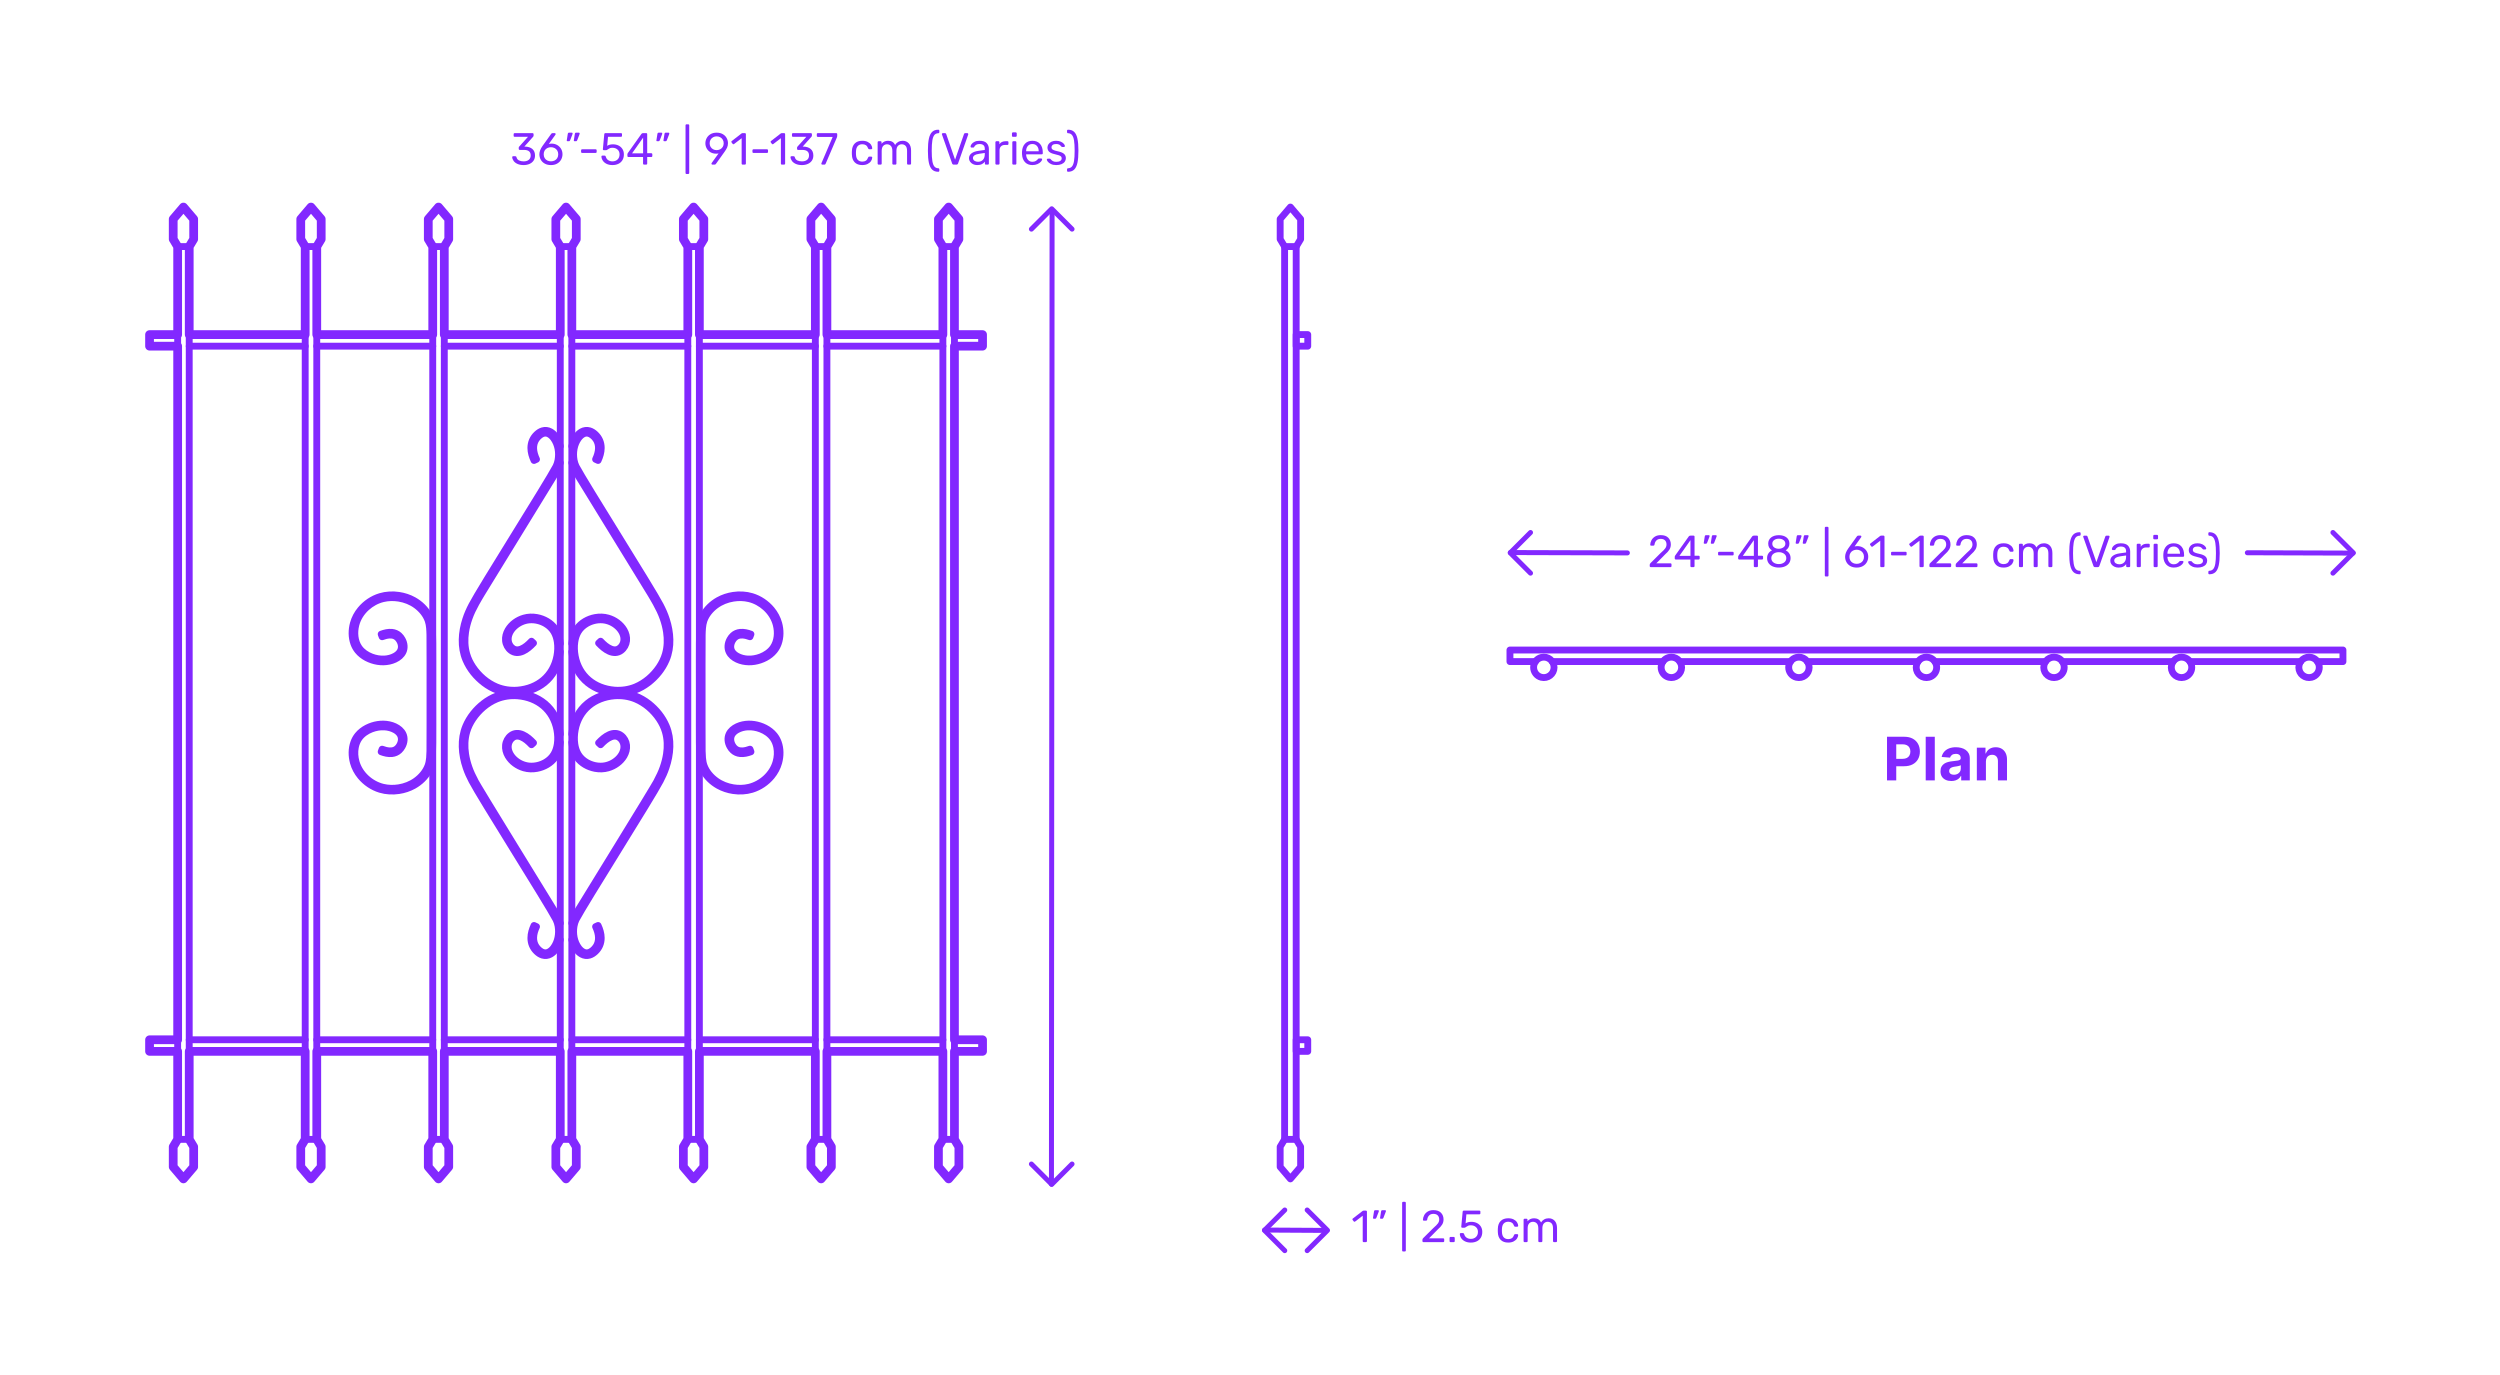 <?xml version="1.0" encoding="utf-8"?>
<!-- Generator: Adobe Illustrator 27.4.1, SVG Export Plug-In . SVG Version: 6.00 Build 0)  -->
<!DOCTYPE svg PUBLIC "-//W3C//DTD SVG 1.1//EN" "http://www.w3.org/Graphics/SVG/1.1/DTD/svg11.dtd">
<svg version="1.1" xmlns:x="http://ns.adobe.com/Extensibility/1.0/" xmlns:i="http://ns.adobe.com/AdobeIllustrator/10.0/" xmlns:graph="http://ns.adobe.com/Graphs/1.0/"
	 xmlns="http://www.w3.org/2000/svg" xmlns:xlink="http://www.w3.org/1999/xlink" x="0px" y="0px" width="1000px" height="550px"
	 viewBox="0 0 1000 550" enable-background="new 0 0 1000 550" xml:space="preserve">
<g id="FILL-BACKGROUND">
	<rect x="0" fill="#FFFFFF" width="1000" height="550"/>
</g>
<g id="N-TEXT">
</g>
<g id="N-DIMENSIONS">
	<g>
		<g>
			<g id="MTEXT_00000116194624702564714640000014701537141827378836_">
				<g>
					<g>
						<path fill="#8228FF" d="M660.006,226.734c-0.078-0.078-0.117-0.177-0.117-0.297v-0.54c0-0.275,0.15-0.54,0.45-0.792
							l3.924-3.906c0.889-0.756,1.5-1.374,1.836-1.854s0.505-0.99,0.505-1.53c0-0.708-0.198-1.263-0.595-1.665
							c-0.396-0.401-0.972-0.603-1.728-0.603c-0.72,0-1.29,0.21-1.71,0.63s-0.679,0.984-0.774,1.691
							c-0.024,0.133-0.084,0.234-0.18,0.307c-0.097,0.072-0.192,0.107-0.288,0.107h-0.864c-0.107,0-0.198-0.035-0.27-0.107
							c-0.072-0.072-0.108-0.156-0.108-0.252c0.024-0.636,0.195-1.251,0.513-1.846c0.318-0.594,0.789-1.079,1.413-1.458
							c0.624-0.378,1.38-0.566,2.269-0.566c1.344,0,2.354,0.351,3.033,1.053c0.678,0.702,1.017,1.593,1.017,2.673
							c0,0.756-0.183,1.438-0.549,2.043c-0.366,0.606-0.939,1.245-1.719,1.917l-3.547,3.601h5.671c0.132,0,0.233,0.036,0.306,0.107
							c0.072,0.072,0.108,0.175,0.108,0.307v0.684c0,0.12-0.04,0.219-0.117,0.297c-0.078,0.078-0.178,0.117-0.297,0.117h-7.885
							C660.183,226.852,660.084,226.812,660.006,226.734z"/>
						<path fill="#8228FF" d="M676.278,226.734c-0.078-0.078-0.117-0.177-0.117-0.297v-2.628h-5.85c-0.12,0-0.22-0.039-0.298-0.117
							s-0.116-0.177-0.116-0.297v-0.666c0-0.168,0.065-0.348,0.197-0.54l5.418-7.632c0.061-0.096,0.15-0.171,0.271-0.225
							c0.12-0.055,0.252-0.081,0.396-0.081h1.225c0.132,0,0.233,0.035,0.306,0.107s0.108,0.174,0.108,0.307v7.632h1.638
							c0.12,0,0.219,0.039,0.297,0.117s0.117,0.177,0.117,0.297v0.684c0,0.12-0.039,0.219-0.117,0.297s-0.177,0.117-0.297,0.117
							h-1.638v2.628c0,0.12-0.039,0.219-0.117,0.297s-0.178,0.117-0.297,0.117h-0.828
							C676.455,226.852,676.356,226.812,676.278,226.734z M671.77,222.334h4.409v-6.265L671.77,222.334z"/>
						<path fill="#8228FF" d="M681.552,217.384c-0.054-0.072-0.068-0.162-0.045-0.271l0.396-2.52
							c0.048-0.348,0.216-0.522,0.504-0.522h1.152c0.083,0,0.152,0.03,0.207,0.09c0.054,0.061,0.08,0.133,0.08,0.217
							c0,0.12-0.018,0.216-0.054,0.288l-0.936,2.43c-0.061,0.132-0.126,0.231-0.198,0.297c-0.072,0.066-0.18,0.099-0.324,0.099
							h-0.558C681.681,217.491,681.606,217.455,681.552,217.384z M684.378,217.384c-0.054-0.072-0.069-0.162-0.045-0.271l0.396-2.52
							c0.048-0.348,0.216-0.522,0.504-0.522h1.151c0.084,0,0.153,0.03,0.207,0.09c0.055,0.061,0.081,0.133,0.081,0.217
							c0,0.12-0.018,0.216-0.054,0.288l-0.936,2.43c-0.061,0.132-0.126,0.231-0.198,0.297c-0.072,0.066-0.181,0.099-0.324,0.099
							h-0.558C684.507,217.491,684.433,217.455,684.378,217.384z"/>
						<path fill="#8228FF" d="M687.348,222.063c-0.078-0.072-0.116-0.168-0.116-0.288v-0.647c0-0.12,0.038-0.219,0.116-0.298
							c0.078-0.077,0.178-0.116,0.297-0.116h5.4c0.12,0,0.219,0.039,0.297,0.116c0.078,0.079,0.117,0.178,0.117,0.298v0.647
							c0,0.12-0.039,0.216-0.117,0.288s-0.177,0.108-0.297,0.108h-5.4C687.525,222.172,687.426,222.136,687.348,222.063z"/>
						<path fill="#8228FF" d="M701.64,226.734c-0.078-0.078-0.117-0.177-0.117-0.297v-2.628h-5.85c-0.12,0-0.219-0.039-0.297-0.117
							s-0.117-0.177-0.117-0.297v-0.666c0-0.168,0.066-0.348,0.198-0.54l5.418-7.632c0.06-0.096,0.149-0.171,0.27-0.225
							c0.12-0.055,0.252-0.081,0.396-0.081h1.224c0.132,0,0.234,0.035,0.307,0.107c0.071,0.072,0.107,0.174,0.107,0.307v7.632h1.639
							c0.119,0,0.219,0.039,0.297,0.117c0.077,0.078,0.116,0.177,0.116,0.297v0.684c0,0.12-0.039,0.219-0.116,0.297
							c-0.078,0.078-0.178,0.117-0.297,0.117h-1.639v2.628c0,0.12-0.039,0.219-0.117,0.297s-0.177,0.117-0.297,0.117h-0.828
							C701.816,226.852,701.718,226.812,701.64,226.734z M697.131,222.334h4.41v-6.265L697.131,222.334z"/>
						<path fill="#8228FF" d="M709.092,226.572c-0.714-0.306-1.269-0.747-1.665-1.322c-0.396-0.576-0.594-1.248-0.594-2.017
							c0-0.708,0.177-1.329,0.531-1.863c0.354-0.533,0.83-0.944,1.431-1.232c-0.48-0.276-0.853-0.639-1.116-1.089
							s-0.396-0.981-0.396-1.594c0-1.044,0.39-1.868,1.17-2.475c0.779-0.605,1.806-0.909,3.078-0.909c1.271,0,2.295,0.301,3.068,0.9
							c0.774,0.6,1.161,1.428,1.161,2.483c0,0.601-0.132,1.125-0.396,1.575c-0.265,0.45-0.63,0.819-1.099,1.107
							c0.601,0.288,1.077,0.699,1.432,1.232c0.354,0.534,0.53,1.161,0.53,1.882c0,0.768-0.197,1.437-0.594,2.007
							c-0.396,0.57-0.951,1.008-1.665,1.313c-0.714,0.307-1.527,0.459-2.438,0.459C710.619,227.031,709.806,226.879,709.092,226.572
							z M713.664,224.979c0.569-0.432,0.854-1.008,0.854-1.728c0-0.721-0.285-1.297-0.854-1.729
							c-0.57-0.432-1.281-0.647-2.133-0.647c-0.864,0-1.581,0.216-2.151,0.647s-0.854,1.008-0.854,1.729
							c0,0.72,0.284,1.296,0.854,1.728s1.287,0.648,2.151,0.648C712.383,225.628,713.094,225.411,713.664,224.979z M713.385,218.932
							c0.504-0.36,0.756-0.84,0.756-1.44c0-0.611-0.249-1.101-0.747-1.467s-1.119-0.549-1.862-0.549
							c-0.756,0-1.381,0.183-1.872,0.549c-0.492,0.366-0.738,0.855-0.738,1.467c0,0.612,0.246,1.102,0.738,1.468
							c0.491,0.366,1.116,0.549,1.872,0.549C712.263,219.483,712.881,219.292,713.385,218.932z"/>
						<path fill="#8228FF" d="M718.325,217.384c-0.054-0.072-0.068-0.162-0.045-0.271l0.396-2.52
							c0.048-0.348,0.216-0.522,0.504-0.522h1.152c0.083,0,0.152,0.03,0.207,0.09c0.054,0.061,0.08,0.133,0.08,0.217
							c0,0.12-0.018,0.216-0.054,0.288l-0.936,2.43c-0.061,0.132-0.126,0.231-0.198,0.297c-0.072,0.066-0.18,0.099-0.324,0.099
							h-0.558C718.454,217.491,718.38,217.455,718.325,217.384z M721.151,217.384c-0.054-0.072-0.069-0.162-0.045-0.271l0.396-2.52
							c0.048-0.348,0.216-0.522,0.504-0.522h1.151c0.084,0,0.153,0.03,0.207,0.09c0.055,0.061,0.081,0.133,0.081,0.217
							c0,0.12-0.018,0.216-0.054,0.288l-0.936,2.43c-0.061,0.132-0.126,0.231-0.198,0.297c-0.072,0.066-0.181,0.099-0.324,0.099
							h-0.558C721.28,217.491,721.206,217.455,721.151,217.384z"/>
						<path fill="#8228FF" d="M730.034,230.479c-0.072-0.078-0.108-0.177-0.108-0.297v-19.044c0-0.12,0.036-0.219,0.108-0.297
							c0.071-0.078,0.168-0.117,0.288-0.117h0.666c0.119,0,0.219,0.039,0.297,0.117s0.117,0.177,0.117,0.297v19.044
							c0,0.12-0.039,0.219-0.117,0.297s-0.178,0.117-0.297,0.117h-0.666C730.202,230.596,730.105,230.557,730.034,230.479z"/>
						<path fill="#8228FF" d="M740.195,226.446c-0.702-0.39-1.236-0.915-1.603-1.575c-0.366-0.659-0.549-1.379-0.549-2.159
							c0-1.032,0.414-2.136,1.242-3.312l3.438-4.788c0.012-0.012,0.045-0.054,0.1-0.126c0.054-0.072,0.122-0.129,0.207-0.171
							c0.083-0.042,0.18-0.062,0.287-0.062h0.883c0.107,0,0.194,0.039,0.261,0.116c0.065,0.078,0.099,0.172,0.099,0.279
							c0,0.061-0.03,0.139-0.09,0.234l-2.628,3.672c0.312-0.072,0.66-0.108,1.044-0.108c0.876,0,1.647,0.195,2.313,0.585
							c0.666,0.391,1.182,0.906,1.548,1.548c0.365,0.643,0.549,1.348,0.549,2.115c0,0.769-0.184,1.485-0.549,2.151
							c-0.366,0.666-0.897,1.197-1.593,1.593c-0.696,0.396-1.519,0.594-2.467,0.594
							C741.728,227.031,740.896,226.837,740.195,226.446z M744.128,225.214c0.443-0.216,0.798-0.537,1.062-0.963
							c0.265-0.426,0.396-0.939,0.396-1.539c0-0.588-0.135-1.096-0.405-1.521c-0.27-0.426-0.627-0.75-1.07-0.972
							c-0.444-0.222-0.925-0.333-1.44-0.333c-0.517,0-0.996,0.111-1.44,0.333c-0.443,0.222-0.798,0.546-1.062,0.972
							c-0.265,0.426-0.396,0.934-0.396,1.521c0,0.6,0.132,1.113,0.396,1.539c0.264,0.426,0.618,0.747,1.062,0.963
							c0.444,0.216,0.924,0.323,1.44,0.323C743.198,225.537,743.684,225.43,744.128,225.214z"/>
						<path fill="#8228FF" d="M752.21,226.734c-0.072-0.078-0.108-0.177-0.108-0.297v-10.152l-3.024,2.322
							c-0.084,0.072-0.174,0.108-0.27,0.108c-0.108,0-0.21-0.061-0.306-0.181l-0.433-0.558c-0.06-0.084-0.09-0.168-0.09-0.252
							c0-0.132,0.06-0.24,0.18-0.324l3.906-3.023c0.132-0.084,0.288-0.126,0.468-0.126h0.847c0.119,0,0.219,0.039,0.297,0.116
							c0.078,0.078,0.117,0.178,0.117,0.298v11.771c0,0.12-0.039,0.219-0.117,0.297s-0.178,0.117-0.297,0.117h-0.883
							C752.378,226.852,752.281,226.812,752.21,226.734z"/>
						<path fill="#8228FF" d="M756.538,222.063c-0.078-0.072-0.116-0.168-0.116-0.288v-0.647c0-0.12,0.038-0.219,0.116-0.298
							c0.078-0.077,0.178-0.116,0.297-0.116h5.4c0.12,0,0.219,0.039,0.297,0.116c0.078,0.079,0.117,0.178,0.117,0.298v0.647
							c0,0.12-0.039,0.216-0.117,0.288s-0.177,0.108-0.297,0.108h-5.4C756.716,222.172,756.616,222.136,756.538,222.063z"/>
						<path fill="#8228FF" d="M767.905,226.734c-0.072-0.078-0.108-0.177-0.108-0.297v-10.152l-3.023,2.322
							c-0.084,0.072-0.174,0.108-0.271,0.108c-0.107,0-0.21-0.061-0.306-0.181l-0.432-0.558c-0.061-0.084-0.09-0.168-0.09-0.252
							c0-0.132,0.06-0.24,0.18-0.324l3.906-3.023c0.132-0.084,0.288-0.126,0.468-0.126h0.846c0.12,0,0.219,0.039,0.297,0.116
							c0.078,0.078,0.117,0.178,0.117,0.298v11.771c0,0.12-0.039,0.219-0.117,0.297s-0.177,0.117-0.297,0.117h-0.882
							C768.073,226.852,767.978,226.812,767.905,226.734z"/>
						<path fill="#8228FF" d="M771.874,226.734c-0.078-0.078-0.117-0.177-0.117-0.297v-0.54c0-0.275,0.15-0.54,0.45-0.792
							l3.924-3.906c0.889-0.756,1.5-1.374,1.836-1.854s0.505-0.99,0.505-1.53c0-0.708-0.198-1.263-0.595-1.665
							c-0.396-0.401-0.972-0.603-1.728-0.603c-0.72,0-1.29,0.21-1.71,0.63s-0.679,0.984-0.774,1.691
							c-0.024,0.133-0.084,0.234-0.18,0.307c-0.097,0.072-0.192,0.107-0.288,0.107h-0.864c-0.107,0-0.198-0.035-0.27-0.107
							c-0.072-0.072-0.108-0.156-0.108-0.252c0.024-0.636,0.195-1.251,0.513-1.846c0.318-0.594,0.789-1.079,1.413-1.458
							c0.624-0.378,1.38-0.566,2.269-0.566c1.344,0,2.354,0.351,3.033,1.053c0.678,0.702,1.017,1.593,1.017,2.673
							c0,0.756-0.183,1.438-0.549,2.043c-0.366,0.606-0.939,1.245-1.719,1.917l-3.547,3.601h5.671c0.132,0,0.233,0.036,0.306,0.107
							c0.072,0.072,0.108,0.175,0.108,0.307v0.684c0,0.12-0.04,0.219-0.117,0.297c-0.078,0.078-0.178,0.117-0.297,0.117h-7.885
							C772.051,226.852,771.952,226.812,771.874,226.734z"/>
						<path fill="#8228FF" d="M782.387,226.734c-0.078-0.078-0.117-0.177-0.117-0.297v-0.54c0-0.275,0.149-0.54,0.45-0.792
							l3.924-3.906c0.888-0.756,1.5-1.374,1.836-1.854s0.504-0.99,0.504-1.53c0-0.708-0.198-1.263-0.594-1.665
							c-0.396-0.401-0.973-0.603-1.729-0.603c-0.72,0-1.29,0.21-1.71,0.63s-0.678,0.984-0.773,1.691
							c-0.024,0.133-0.084,0.234-0.181,0.307c-0.096,0.072-0.191,0.107-0.288,0.107h-0.863c-0.108,0-0.198-0.035-0.271-0.107
							c-0.071-0.072-0.107-0.156-0.107-0.252c0.023-0.636,0.194-1.251,0.513-1.846c0.317-0.594,0.789-1.079,1.413-1.458
							c0.624-0.378,1.38-0.566,2.268-0.566c1.344,0,2.355,0.351,3.033,1.053s1.018,1.593,1.018,2.673
							c0,0.756-0.184,1.438-0.55,2.043c-0.366,0.606-0.938,1.245-1.719,1.917l-3.546,3.601h5.67c0.132,0,0.234,0.036,0.306,0.107
							c0.072,0.072,0.108,0.175,0.108,0.307v0.684c0,0.12-0.039,0.219-0.117,0.297s-0.177,0.117-0.297,0.117h-7.884
							C782.563,226.852,782.465,226.812,782.387,226.734z"/>
						<path fill="#8228FF" d="M798.415,225.942c-0.72-0.726-1.098-1.743-1.134-3.051l-0.019-0.72l0.019-0.721
							c0.036-1.308,0.414-2.324,1.134-3.051c0.72-0.726,1.722-1.089,3.006-1.089c0.864,0,1.593,0.153,2.187,0.459
							c0.595,0.306,1.038,0.688,1.332,1.143c0.294,0.457,0.453,0.912,0.478,1.368c0.012,0.108-0.027,0.204-0.117,0.288
							s-0.188,0.126-0.297,0.126h-0.792c-0.12,0-0.21-0.026-0.271-0.081c-0.06-0.054-0.119-0.152-0.18-0.297
							c-0.216-0.588-0.513-1.005-0.891-1.251s-0.855-0.369-1.432-0.369c-0.756,0-1.355,0.234-1.8,0.702s-0.684,1.183-0.72,2.143
							l-0.018,0.63l0.018,0.63c0.036,0.96,0.275,1.674,0.72,2.142s1.044,0.702,1.8,0.702c0.588,0,1.068-0.123,1.44-0.369
							s0.666-0.663,0.882-1.251c0.061-0.144,0.12-0.243,0.18-0.297c0.061-0.054,0.15-0.081,0.271-0.081h0.792
							c0.108,0,0.207,0.042,0.297,0.126s0.129,0.18,0.117,0.288c-0.024,0.444-0.184,0.895-0.478,1.35
							c-0.294,0.457-0.737,0.841-1.332,1.152c-0.594,0.312-1.322,0.468-2.187,0.468
							C800.137,227.031,799.135,226.669,798.415,225.942z"/>
						<path fill="#8228FF" d="M807.693,226.734c-0.078-0.078-0.116-0.177-0.116-0.297v-8.532c0-0.119,0.038-0.219,0.116-0.297
							s0.178-0.117,0.298-0.117h0.756c0.119,0,0.216,0.039,0.288,0.117c0.071,0.078,0.107,0.178,0.107,0.297v0.612
							c0.648-0.804,1.524-1.206,2.628-1.206c1.32,0,2.256,0.552,2.809,1.656c0.288-0.504,0.698-0.906,1.232-1.206
							s1.131-0.45,1.791-0.45c0.984,0,1.788,0.336,2.412,1.008c0.624,0.673,0.937,1.645,0.937,2.916v5.202
							c0,0.12-0.039,0.219-0.117,0.297s-0.178,0.117-0.297,0.117h-0.774c-0.12,0-0.219-0.039-0.297-0.117s-0.117-0.177-0.117-0.297
							v-5.04c0-0.96-0.198-1.646-0.594-2.061c-0.396-0.414-0.918-0.621-1.566-0.621c-0.575,0-1.07,0.213-1.484,0.639
							s-0.621,1.107-0.621,2.043v5.04c0,0.12-0.039,0.219-0.117,0.297s-0.177,0.117-0.297,0.117h-0.792
							c-0.12,0-0.22-0.039-0.297-0.117c-0.078-0.078-0.117-0.177-0.117-0.297v-5.04c0-0.947-0.207-1.632-0.621-2.052
							s-0.927-0.63-1.539-0.63c-0.576,0-1.071,0.21-1.485,0.63s-0.62,1.098-0.62,2.034v5.058c0,0.12-0.04,0.219-0.117,0.297
							c-0.078,0.078-0.178,0.117-0.297,0.117h-0.792C807.871,226.852,807.771,226.812,807.693,226.734z"/>
						<path fill="#8228FF" d="M829.384,228.841c-0.606-0.582-1.042-1.485-1.306-2.709c-0.264-1.225-0.396-2.838-0.396-4.842
							s0.132-3.615,0.396-4.833c0.264-1.219,0.699-2.118,1.306-2.7c0.605-0.582,1.425-0.873,2.457-0.873
							c0.119,0,0.219,0.039,0.297,0.117s0.117,0.177,0.117,0.297v0.594c0,0.108-0.036,0.201-0.108,0.279s-0.156,0.116-0.252,0.116
							c-0.685,0.013-1.218,0.243-1.603,0.693c-0.384,0.45-0.659,1.177-0.827,2.178c-0.169,1.003-0.252,2.38-0.252,4.132
							c0,1.764,0.083,3.146,0.252,4.148c0.168,1.002,0.443,1.729,0.827,2.178c0.385,0.45,0.918,0.682,1.603,0.693
							c0.096,0,0.18,0.039,0.252,0.117s0.108,0.171,0.108,0.278v0.595c0,0.119-0.039,0.219-0.117,0.297s-0.178,0.117-0.297,0.117
							C830.809,229.714,829.989,229.423,829.384,228.841z"/>
						<path fill="#8228FF" d="M837.366,226.384l-4.05-11.574l-0.036-0.198c0-0.096,0.039-0.18,0.117-0.252s0.165-0.107,0.261-0.107
							h0.864c0.132,0,0.236,0.033,0.314,0.099c0.078,0.066,0.129,0.142,0.153,0.225l3.564,10.296l3.582-10.296
							c0.023-0.083,0.074-0.158,0.152-0.225c0.078-0.065,0.183-0.099,0.315-0.099h0.864c0.096,0,0.18,0.035,0.252,0.107
							c0.071,0.072,0.107,0.156,0.107,0.252c0,0.084-0.006,0.15-0.018,0.198l-4.05,11.574c-0.12,0.312-0.337,0.468-0.648,0.468
							h-1.098C837.702,226.852,837.486,226.695,837.366,226.384z"/>
						<path fill="#8228FF" d="M845.745,226.672c-0.498-0.24-0.894-0.567-1.188-0.981s-0.441-0.873-0.441-1.377
							c0-0.792,0.324-1.439,0.972-1.944c0.648-0.504,1.53-0.84,2.646-1.008l2.7-0.378v-0.521c0-1.236-0.714-1.854-2.143-1.854
							c-0.552,0-0.996,0.111-1.332,0.333c-0.336,0.223-0.582,0.483-0.737,0.783c-0.049,0.12-0.1,0.201-0.153,0.243
							s-0.129,0.062-0.225,0.062h-0.702c-0.108,0-0.201-0.038-0.279-0.117c-0.078-0.077-0.117-0.171-0.117-0.278
							c0-0.276,0.129-0.597,0.388-0.963c0.258-0.366,0.656-0.685,1.196-0.954c0.54-0.271,1.2-0.405,1.98-0.405
							c1.344,0,2.307,0.312,2.889,0.937s0.873,1.403,0.873,2.34v5.85c0,0.12-0.039,0.219-0.117,0.297s-0.177,0.117-0.297,0.117
							h-0.792c-0.12,0-0.216-0.039-0.288-0.117c-0.071-0.078-0.107-0.177-0.107-0.297v-0.792c-0.265,0.396-0.648,0.727-1.152,0.99
							s-1.152,0.396-1.944,0.396C846.786,227.031,846.243,226.911,845.745,226.672z M849.679,224.943
							c0.504-0.516,0.756-1.266,0.756-2.25v-0.504l-2.106,0.306c-0.863,0.12-1.518,0.324-1.962,0.612s-0.666,0.648-0.666,1.08
							c0,0.492,0.201,0.87,0.604,1.134c0.401,0.265,0.879,0.396,1.431,0.396C848.526,225.718,849.175,225.46,849.679,224.943z"/>
						<path fill="#8228FF" d="M854.799,226.734c-0.078-0.078-0.116-0.177-0.116-0.297v-8.514c0-0.12,0.038-0.223,0.116-0.307
							c0.078-0.083,0.178-0.126,0.298-0.126h0.756c0.132,0,0.236,0.039,0.314,0.117s0.117,0.184,0.117,0.315v0.792
							c0.492-0.816,1.326-1.225,2.502-1.225h0.702c0.132,0,0.234,0.036,0.306,0.108c0.072,0.072,0.108,0.174,0.108,0.306v0.666
							c0,0.12-0.036,0.22-0.108,0.297c-0.071,0.078-0.174,0.117-0.306,0.117h-1.026c-0.66,0-1.179,0.192-1.557,0.576
							s-0.567,0.906-0.567,1.566v5.31c0,0.12-0.042,0.219-0.126,0.297s-0.186,0.117-0.306,0.117h-0.81
							C854.977,226.852,854.877,226.812,854.799,226.734z"/>
						<path fill="#8228FF" d="M861.423,215.61c-0.078-0.078-0.117-0.177-0.117-0.297v-0.936c0-0.12,0.039-0.223,0.117-0.307
							s0.177-0.126,0.297-0.126h1.062c0.119,0,0.222,0.042,0.306,0.126s0.126,0.187,0.126,0.307v0.936
							c0,0.12-0.042,0.219-0.126,0.297s-0.187,0.117-0.306,0.117h-1.062C861.6,215.728,861.501,215.688,861.423,215.61z
							 M861.566,226.734c-0.078-0.078-0.116-0.177-0.116-0.297v-8.532c0-0.119,0.038-0.219,0.116-0.297s0.178-0.117,0.298-0.117
							h0.792c0.119,0,0.219,0.039,0.297,0.117c0.077,0.078,0.117,0.178,0.117,0.297v8.532c0,0.12-0.04,0.219-0.117,0.297
							c-0.078,0.078-0.178,0.117-0.297,0.117h-0.792C861.744,226.852,861.645,226.812,861.566,226.734z"/>
						<path fill="#8228FF" d="M866.544,225.889c-0.732-0.762-1.134-1.803-1.206-3.123l-0.019-0.612l0.019-0.594
							c0.072-1.296,0.474-2.328,1.206-3.096c0.731-0.769,1.71-1.152,2.934-1.152c1.32,0,2.343,0.42,3.069,1.26
							c0.726,0.841,1.089,1.98,1.089,3.42v0.324c0,0.12-0.039,0.219-0.117,0.297s-0.177,0.117-0.297,0.117h-6.246v0.162
							c0.036,0.78,0.276,1.446,0.72,1.998c0.444,0.552,1.032,0.828,1.765,0.828c0.563,0,1.022-0.111,1.377-0.333
							c0.354-0.222,0.621-0.453,0.801-0.693c0.108-0.144,0.191-0.23,0.252-0.261c0.06-0.03,0.162-0.045,0.306-0.045h0.792
							c0.108,0,0.201,0.03,0.279,0.09c0.078,0.061,0.117,0.138,0.117,0.234c0,0.264-0.162,0.582-0.486,0.953
							c-0.324,0.373-0.783,0.693-1.377,0.964c-0.594,0.27-1.275,0.404-2.043,0.404C868.254,227.031,867.275,226.65,866.544,225.889z
							 M871.998,221.506v-0.055c0-0.84-0.229-1.523-0.685-2.052c-0.456-0.527-1.068-0.792-1.836-0.792
							c-0.78,0-1.392,0.265-1.836,0.792c-0.444,0.528-0.666,1.212-0.666,2.052v0.055H871.998z"/>
						<path fill="#8228FF" d="M876.938,226.627c-0.57-0.271-0.993-0.579-1.269-0.928c-0.276-0.348-0.414-0.636-0.414-0.863
							c0-0.12,0.042-0.213,0.126-0.279c0.084-0.065,0.174-0.099,0.27-0.099h0.756c0.072,0,0.129,0.012,0.172,0.035
							c0.041,0.024,0.099,0.078,0.171,0.162c0.275,0.336,0.585,0.601,0.927,0.792c0.342,0.192,0.801,0.288,1.377,0.288
							c0.648,0,1.167-0.119,1.557-0.359c0.391-0.24,0.585-0.588,0.585-1.044c0-0.3-0.084-0.54-0.252-0.721
							c-0.168-0.18-0.447-0.342-0.837-0.485c-0.39-0.145-0.969-0.3-1.736-0.469c-1.044-0.228-1.782-0.558-2.215-0.989
							c-0.432-0.433-0.647-0.99-0.647-1.675c0-0.443,0.132-0.873,0.396-1.286c0.265-0.414,0.657-0.75,1.18-1.009
							c0.521-0.258,1.143-0.387,1.862-0.387c0.757,0,1.401,0.126,1.936,0.378c0.533,0.252,0.936,0.546,1.206,0.882
							c0.27,0.336,0.404,0.618,0.404,0.847c0,0.107-0.039,0.197-0.116,0.27c-0.078,0.072-0.171,0.108-0.279,0.108h-0.684
							c-0.169,0-0.288-0.066-0.36-0.198c-0.204-0.228-0.375-0.405-0.513-0.531c-0.139-0.126-0.34-0.233-0.604-0.324
							c-0.264-0.09-0.594-0.135-0.99-0.135c-0.588,0-1.038,0.123-1.35,0.369c-0.312,0.246-0.468,0.573-0.468,0.981
							c0,0.252,0.065,0.465,0.198,0.639c0.132,0.174,0.384,0.336,0.756,0.486c0.371,0.149,0.924,0.303,1.655,0.459
							c1.141,0.24,1.947,0.582,2.421,1.025c0.475,0.444,0.712,1.015,0.712,1.71c0,0.517-0.147,0.984-0.441,1.404
							s-0.732,0.75-1.314,0.99c-0.582,0.239-1.274,0.359-2.078,0.359C878.208,227.031,877.509,226.896,876.938,226.627z"/>
						<path fill="#8228FF" d="M883.455,229.597c-0.078-0.078-0.117-0.178-0.117-0.297v-0.595c0-0.107,0.036-0.2,0.108-0.278
							c0.071-0.078,0.155-0.117,0.252-0.117c0.672-0.012,1.202-0.243,1.593-0.693c0.39-0.449,0.669-1.179,0.837-2.187
							s0.252-2.388,0.252-4.14s-0.084-3.129-0.252-4.132c-0.168-1.001-0.447-1.728-0.837-2.178c-0.391-0.45-0.921-0.681-1.593-0.693
							c-0.097,0-0.181-0.038-0.252-0.116c-0.072-0.078-0.108-0.171-0.108-0.279v-0.594c0-0.12,0.039-0.219,0.117-0.297
							s0.171-0.117,0.279-0.117c1.031,0,1.851,0.291,2.457,0.873c0.605,0.582,1.04,1.481,1.305,2.7
							c0.264,1.218,0.396,2.829,0.396,4.833s-0.132,3.617-0.396,4.842c-0.265,1.224-0.699,2.127-1.305,2.709
							c-0.606,0.582-1.426,0.873-2.457,0.873C883.626,229.714,883.533,229.675,883.455,229.597z"/>
					</g>
				</g>
			</g>
			<g>
				
					<line fill="none" stroke="#8228FF" stroke-width="2" stroke-linecap="round" stroke-linejoin="round" stroke-miterlimit="10" x1="898.943" y1="221.098" x2="941.229" y2="221.241"/>
				<g id="POLYLINE_00000005229771190608295710000012120085112973987991_">
					
						<polyline fill="none" stroke="#8228FF" stroke-width="2" stroke-linecap="round" stroke-linejoin="round" stroke-miterlimit="10" points="
						933.175,229.256 941.3,221.13 933.175,213.005 					"/>
				</g>
			</g>
			<g>
				
					<line fill="none" stroke="#8228FF" stroke-width="2" stroke-linecap="round" stroke-linejoin="round" stroke-miterlimit="10" x1="650.943" y1="221.163" x2="604.151" y2="221.02"/>
				<g id="POLYLINE_00000008118678510720292780000000980430587108622762_">
					
						<polyline fill="none" stroke="#8228FF" stroke-width="2" stroke-linecap="round" stroke-linejoin="round" stroke-miterlimit="10" points="
						612.205,213.005 604.081,221.132 612.205,229.256 					"/>
				</g>
			</g>
		</g>
		<g>
			<g id="MTEXT_00000062160531160981532690000013858300376048007596_">
				<g>
					<g>
						<path fill="#8228FF" d="M207.003,65.57c-0.684-0.306-1.203-0.704-1.557-1.196s-0.543-1.002-0.567-1.53
							c0-0.108,0.036-0.195,0.108-0.261c0.072-0.066,0.162-0.1,0.27-0.1h0.81c0.132,0,0.24,0.027,0.324,0.081
							c0.083,0.054,0.15,0.159,0.198,0.315c0.156,0.611,0.495,1.044,1.017,1.296s1.137,0.378,1.845,0.378
							c0.864,0,1.551-0.207,2.061-0.621c0.51-0.414,0.765-1.005,0.765-1.773c0-1.464-0.894-2.195-2.682-2.195h-1.692
							c-0.12,0-0.219-0.039-0.297-0.117s-0.117-0.177-0.117-0.297v-0.468c0-0.181,0.066-0.336,0.198-0.469l3.51-3.888h-5.328
							c-0.12,0-0.219-0.036-0.297-0.108c-0.078-0.071-0.117-0.168-0.117-0.287v-0.648c0-0.132,0.039-0.237,0.117-0.315
							c0.078-0.077,0.177-0.116,0.297-0.116h7.128c0.132,0,0.237,0.039,0.315,0.116c0.078,0.078,0.117,0.184,0.117,0.315v0.594
							c0,0.133-0.061,0.271-0.18,0.414l-3.51,3.942h0.288c1.224,0.036,2.193,0.354,2.907,0.954c0.714,0.6,1.071,1.476,1.071,2.628
							c0,0.792-0.195,1.473-0.585,2.043c-0.39,0.57-0.933,1.008-1.629,1.313c-0.696,0.307-1.482,0.459-2.358,0.459
							C208.497,66.029,207.687,65.877,207.003,65.57z"/>
						<path fill="#8228FF" d="M217.902,65.444c-0.702-0.39-1.236-0.915-1.602-1.575c-0.366-0.659-0.549-1.379-0.549-2.159
							c0-1.032,0.414-2.136,1.242-3.312l3.438-4.788c0.012-0.012,0.045-0.054,0.099-0.126c0.054-0.072,0.123-0.129,0.207-0.171
							c0.083-0.042,0.18-0.062,0.288-0.062h0.882c0.108,0,0.195,0.039,0.261,0.116c0.066,0.078,0.099,0.172,0.099,0.279
							c0,0.061-0.03,0.139-0.09,0.234l-2.628,3.672c0.312-0.072,0.66-0.108,1.044-0.108c0.875,0,1.647,0.195,2.313,0.585
							c0.666,0.391,1.182,0.906,1.548,1.548c0.366,0.643,0.549,1.348,0.549,2.115c0,0.769-0.183,1.485-0.549,2.151
							c-0.366,0.666-0.897,1.197-1.593,1.593c-0.696,0.396-1.519,0.594-2.466,0.594C219.435,66.029,218.604,65.835,217.902,65.444z
							 M221.834,64.212c0.444-0.216,0.798-0.537,1.062-0.963s0.396-0.939,0.396-1.539c0-0.588-0.135-1.096-0.405-1.521
							s-0.627-0.75-1.071-0.972c-0.444-0.222-0.924-0.333-1.44-0.333s-0.996,0.111-1.44,0.333s-0.798,0.546-1.062,0.972
							s-0.396,0.934-0.396,1.521c0,0.6,0.132,1.113,0.396,1.539s0.618,0.747,1.062,0.963s0.924,0.323,1.44,0.323
							C220.905,64.535,221.391,64.428,221.834,64.212z"/>
						<path fill="#8228FF" d="M226.757,56.382c-0.054-0.072-0.069-0.162-0.045-0.271l0.396-2.52
							c0.048-0.348,0.216-0.522,0.504-0.522h1.152c0.083,0,0.153,0.03,0.207,0.09c0.054,0.061,0.081,0.133,0.081,0.217
							c0,0.12-0.018,0.216-0.054,0.288l-0.936,2.43c-0.06,0.132-0.126,0.231-0.198,0.297c-0.072,0.066-0.18,0.099-0.324,0.099
							h-0.558C226.886,56.489,226.812,56.453,226.757,56.382z M229.583,56.382c-0.054-0.072-0.069-0.162-0.045-0.271l0.396-2.52
							c0.048-0.348,0.216-0.522,0.504-0.522h1.152c0.084,0,0.153,0.03,0.207,0.09c0.054,0.061,0.081,0.133,0.081,0.217
							c0,0.12-0.018,0.216-0.054,0.288l-0.936,2.43c-0.061,0.132-0.126,0.231-0.198,0.297c-0.072,0.066-0.18,0.099-0.324,0.099
							h-0.558C229.712,56.489,229.638,56.453,229.583,56.382z"/>
						<path fill="#8228FF" d="M232.553,61.062c-0.078-0.072-0.117-0.168-0.117-0.288v-0.647c0-0.12,0.039-0.219,0.117-0.298
							c0.078-0.077,0.177-0.116,0.297-0.116h5.4c0.12,0,0.219,0.039,0.297,0.116c0.078,0.079,0.117,0.178,0.117,0.298v0.647
							c0,0.12-0.04,0.216-0.117,0.288c-0.078,0.072-0.177,0.108-0.297,0.108h-5.4C232.73,61.17,232.631,61.134,232.553,61.062z"/>
						<path fill="#8228FF" d="M242.643,65.544c-0.66-0.324-1.164-0.747-1.512-1.27c-0.349-0.521-0.534-1.083-0.558-1.683v-0.036
							c0-0.096,0.036-0.174,0.108-0.234c0.072-0.06,0.156-0.09,0.252-0.09h0.882c0.252,0,0.414,0.133,0.486,0.396
							c0.18,0.647,0.513,1.131,0.999,1.448c0.486,0.318,1.047,0.478,1.683,0.478c0.816,0,1.494-0.249,2.034-0.747
							s0.81-1.185,0.81-2.061c0-0.805-0.27-1.443-0.81-1.918c-0.54-0.474-1.218-0.711-2.034-0.711c-0.432,0-0.78,0.055-1.044,0.162
							c-0.264,0.108-0.534,0.265-0.81,0.469c-0.156,0.12-0.285,0.207-0.387,0.261c-0.102,0.054-0.213,0.081-0.333,0.081h-0.864
							c-0.108,0-0.204-0.039-0.288-0.117c-0.084-0.078-0.12-0.171-0.108-0.279l0.558-5.994c0.036-0.3,0.186-0.449,0.45-0.449h6.228
							c0.132,0,0.234,0.035,0.306,0.107c0.072,0.072,0.108,0.174,0.108,0.307v0.666c0,0.119-0.039,0.216-0.117,0.287
							c-0.078,0.072-0.177,0.108-0.297,0.108h-5.184l-0.324,3.618c0.576-0.408,1.35-0.612,2.322-0.612
							c0.804,0,1.536,0.159,2.196,0.478c0.66,0.317,1.185,0.782,1.575,1.395c0.39,0.612,0.585,1.338,0.585,2.178
							c0,0.889-0.195,1.653-0.585,2.295c-0.39,0.643-0.93,1.129-1.62,1.458c-0.69,0.33-1.479,0.495-2.367,0.495
							C244.083,66.029,243.302,65.867,242.643,65.544z"/>
						<path fill="#8228FF" d="M257.339,65.732c-0.078-0.078-0.117-0.177-0.117-0.297v-2.628h-5.85c-0.12,0-0.219-0.039-0.297-0.117
							s-0.117-0.177-0.117-0.297v-0.666c0-0.168,0.066-0.348,0.198-0.54l5.418-7.632c0.06-0.096,0.15-0.171,0.27-0.225
							c0.12-0.055,0.252-0.081,0.396-0.081h1.224c0.132,0,0.234,0.035,0.306,0.107c0.072,0.072,0.108,0.174,0.108,0.307v7.632h1.638
							c0.12,0,0.219,0.039,0.297,0.117c0.078,0.078,0.117,0.177,0.117,0.297v0.684c0,0.12-0.039,0.219-0.117,0.297
							c-0.078,0.078-0.177,0.117-0.297,0.117h-1.638v2.628c0,0.12-0.039,0.219-0.117,0.297s-0.177,0.117-0.297,0.117h-0.828
							C257.516,65.85,257.417,65.811,257.339,65.732z M252.831,61.332h4.41v-6.265L252.831,61.332z"/>
						<path fill="#8228FF" d="M262.613,56.382c-0.054-0.072-0.069-0.162-0.045-0.271l0.396-2.52
							c0.048-0.348,0.216-0.522,0.504-0.522h1.152c0.083,0,0.153,0.03,0.207,0.09c0.054,0.061,0.081,0.133,0.081,0.217
							c0,0.12-0.018,0.216-0.054,0.288l-0.936,2.43c-0.06,0.132-0.126,0.231-0.198,0.297c-0.072,0.066-0.18,0.099-0.324,0.099
							h-0.558C262.742,56.489,262.667,56.453,262.613,56.382z M265.439,56.382c-0.054-0.072-0.069-0.162-0.045-0.271l0.396-2.52
							c0.048-0.348,0.216-0.522,0.504-0.522h1.152c0.084,0,0.153,0.03,0.207,0.09c0.054,0.061,0.081,0.133,0.081,0.217
							c0,0.12-0.018,0.216-0.054,0.288l-0.936,2.43c-0.061,0.132-0.126,0.231-0.198,0.297c-0.072,0.066-0.18,0.099-0.324,0.099
							h-0.558C265.568,56.489,265.494,56.453,265.439,56.382z"/>
						<path fill="#8228FF" d="M274.322,69.477c-0.072-0.078-0.108-0.177-0.108-0.297V50.136c0-0.12,0.036-0.219,0.108-0.297
							s0.168-0.117,0.288-0.117h0.666c0.12,0,0.219,0.039,0.297,0.117s0.117,0.177,0.117,0.297V69.18
							c0,0.12-0.039,0.219-0.117,0.297s-0.177,0.117-0.297,0.117h-0.666C274.49,69.594,274.394,69.555,274.322,69.477z"/>
						<path fill="#8228FF" d="M284.681,65.732c-0.066-0.078-0.099-0.171-0.099-0.279c0-0.083,0.024-0.161,0.072-0.233l2.772-3.853
							c-0.288,0.072-0.624,0.108-1.008,0.108c-0.864-0.012-1.62-0.213-2.268-0.603c-0.648-0.391-1.143-0.9-1.485-1.53
							c-0.342-0.63-0.513-1.305-0.513-2.025c0-0.72,0.171-1.403,0.513-2.052c0.342-0.648,0.852-1.176,1.53-1.584
							c0.678-0.408,1.497-0.612,2.457-0.612c0.96,0,1.782,0.198,2.466,0.595c0.684,0.396,1.2,0.915,1.548,1.557
							s0.522,1.329,0.522,2.061c0,0.66-0.117,1.242-0.351,1.746c-0.234,0.504-0.543,1.026-0.927,1.566l-3.492,4.896
							c-0.084,0.108-0.165,0.195-0.243,0.262c-0.078,0.065-0.189,0.099-0.333,0.099h-0.9
							C284.833,65.85,284.747,65.811,284.681,65.732z M288.074,59.712c0.432-0.229,0.774-0.549,1.026-0.963s0.378-0.892,0.378-1.432
							c0-0.552-0.126-1.037-0.378-1.458c-0.252-0.42-0.594-0.744-1.026-0.972s-0.906-0.342-1.422-0.342
							c-0.504,0-0.969,0.114-1.395,0.342c-0.426,0.228-0.765,0.552-1.017,0.972c-0.252,0.421-0.378,0.906-0.378,1.458
							c0,0.54,0.126,1.018,0.378,1.432s0.588,0.734,1.008,0.963c0.42,0.228,0.888,0.342,1.404,0.342
							C287.167,60.054,287.642,59.939,288.074,59.712z"/>
						<path fill="#8228FF" d="M296.768,65.732c-0.072-0.078-0.108-0.177-0.108-0.297V55.283l-3.024,2.322
							c-0.084,0.072-0.174,0.108-0.27,0.108c-0.108,0-0.21-0.061-0.306-0.181l-0.432-0.558c-0.06-0.084-0.09-0.168-0.09-0.252
							c0-0.132,0.06-0.24,0.18-0.324l3.906-3.023c0.132-0.084,0.288-0.126,0.468-0.126h0.846c0.12,0,0.219,0.039,0.297,0.116
							c0.078,0.078,0.117,0.178,0.117,0.298v11.771c0,0.12-0.039,0.219-0.117,0.297s-0.177,0.117-0.297,0.117h-0.882
							C296.936,65.85,296.839,65.811,296.768,65.732z"/>
						<path fill="#8228FF" d="M301.096,61.062c-0.078-0.072-0.117-0.168-0.117-0.288v-0.647c0-0.12,0.039-0.219,0.117-0.298
							c0.078-0.077,0.177-0.116,0.297-0.116h5.401c0.119,0,0.219,0.039,0.297,0.116c0.077,0.079,0.117,0.178,0.117,0.298v0.647
							c0,0.12-0.04,0.216-0.117,0.288c-0.078,0.072-0.178,0.108-0.297,0.108h-5.401C301.273,61.17,301.174,61.134,301.096,61.062z"
							/>
						<path fill="#8228FF" d="M312.464,65.732c-0.072-0.078-0.108-0.177-0.108-0.297V55.283l-3.024,2.322
							c-0.084,0.072-0.174,0.108-0.27,0.108c-0.108,0-0.21-0.061-0.306-0.181l-0.433-0.558c-0.06-0.084-0.09-0.168-0.09-0.252
							c0-0.132,0.06-0.24,0.18-0.324l3.906-3.023c0.132-0.084,0.288-0.126,0.468-0.126h0.847c0.119,0,0.219,0.039,0.297,0.116
							c0.078,0.078,0.117,0.178,0.117,0.298v11.771c0,0.12-0.039,0.219-0.117,0.297s-0.178,0.117-0.297,0.117h-0.883
							C312.632,65.85,312.535,65.811,312.464,65.732z"/>
						<path fill="#8228FF" d="M318.331,65.57c-0.684-0.306-1.203-0.704-1.557-1.196c-0.354-0.492-0.543-1.002-0.567-1.53
							c0-0.108,0.036-0.195,0.108-0.261c0.072-0.066,0.162-0.1,0.27-0.1h0.811c0.132,0,0.24,0.027,0.324,0.081
							c0.083,0.054,0.149,0.159,0.197,0.315c0.156,0.611,0.495,1.044,1.018,1.296c0.521,0.252,1.137,0.378,1.845,0.378
							c0.864,0,1.551-0.207,2.062-0.621c0.51-0.414,0.765-1.005,0.765-1.773c0-1.464-0.895-2.195-2.682-2.195h-1.692
							c-0.12,0-0.219-0.039-0.297-0.117s-0.117-0.177-0.117-0.297v-0.468c0-0.181,0.065-0.336,0.198-0.469l3.51-3.888h-5.328
							c-0.12,0-0.219-0.036-0.297-0.108c-0.078-0.071-0.117-0.168-0.117-0.287v-0.648c0-0.132,0.039-0.237,0.117-0.315
							c0.078-0.077,0.177-0.116,0.297-0.116h7.128c0.132,0,0.237,0.039,0.315,0.116c0.077,0.078,0.117,0.184,0.117,0.315v0.594
							c0,0.133-0.061,0.271-0.181,0.414l-3.51,3.942h0.288c1.224,0.036,2.192,0.354,2.907,0.954c0.714,0.6,1.07,1.476,1.07,2.628
							c0,0.792-0.195,1.473-0.585,2.043s-0.933,1.008-1.629,1.313c-0.696,0.307-1.482,0.459-2.357,0.459
							C319.825,66.029,319.016,65.877,318.331,65.57z"/>
						<path fill="#8228FF" d="M328.636,65.732c-0.065-0.078-0.099-0.171-0.099-0.279l0.036-0.161l4.5-10.53h-5.94
							c-0.12,0-0.219-0.039-0.297-0.117s-0.117-0.177-0.117-0.297v-0.666c0-0.132,0.036-0.237,0.108-0.315
							c0.072-0.077,0.174-0.116,0.306-0.116h7.344c0.133,0,0.234,0.039,0.307,0.116c0.072,0.078,0.107,0.184,0.107,0.315v0.612
							c0,0.216-0.048,0.449-0.144,0.702l-4.446,10.403c-0.06,0.133-0.126,0.24-0.198,0.324c-0.071,0.084-0.174,0.126-0.306,0.126
							h-0.899C328.789,65.85,328.702,65.811,328.636,65.732z"/>
						<path fill="#8228FF" d="M341.893,64.94c-0.72-0.726-1.098-1.743-1.134-3.051l-0.018-0.72l0.018-0.721
							c0.036-1.308,0.414-2.324,1.134-3.051c0.721-0.726,1.722-1.089,3.007-1.089c0.863,0,1.593,0.153,2.187,0.459
							s1.038,0.688,1.332,1.143c0.294,0.457,0.453,0.912,0.477,1.368c0.013,0.108-0.026,0.204-0.116,0.288
							c-0.091,0.084-0.189,0.126-0.298,0.126h-0.792c-0.12,0-0.21-0.026-0.27-0.081c-0.061-0.054-0.12-0.152-0.18-0.297
							c-0.217-0.588-0.514-1.005-0.892-1.251s-0.854-0.369-1.431-0.369c-0.756,0-1.356,0.234-1.8,0.702
							c-0.444,0.468-0.685,1.183-0.721,2.143l-0.018,0.63l0.018,0.63c0.036,0.96,0.276,1.674,0.721,2.142
							c0.443,0.468,1.044,0.702,1.8,0.702c0.588,0,1.067-0.123,1.439-0.369s0.666-0.663,0.883-1.251
							c0.06-0.144,0.119-0.243,0.18-0.297c0.06-0.054,0.149-0.081,0.27-0.081h0.792c0.108,0,0.207,0.042,0.298,0.126
							c0.09,0.084,0.129,0.18,0.116,0.288c-0.023,0.444-0.183,0.895-0.477,1.35c-0.294,0.457-0.738,0.841-1.332,1.152
							s-1.323,0.468-2.187,0.468C343.614,66.029,342.613,65.667,341.893,64.94z"/>
						<path fill="#8228FF" d="M351.171,65.732c-0.078-0.078-0.116-0.177-0.116-0.297v-8.532c0-0.119,0.038-0.219,0.116-0.297
							s0.178-0.117,0.298-0.117h0.756c0.119,0,0.216,0.039,0.288,0.117c0.071,0.078,0.107,0.178,0.107,0.297v0.612
							c0.648-0.804,1.524-1.206,2.628-1.206c1.32,0,2.256,0.552,2.809,1.656c0.288-0.504,0.698-0.906,1.232-1.206
							s1.131-0.45,1.791-0.45c0.984,0,1.788,0.336,2.412,1.008c0.624,0.673,0.937,1.645,0.937,2.916v5.202
							c0,0.12-0.039,0.219-0.117,0.297s-0.178,0.117-0.297,0.117h-0.774c-0.12,0-0.219-0.039-0.297-0.117s-0.117-0.177-0.117-0.297
							v-5.04c0-0.96-0.198-1.646-0.594-2.061c-0.396-0.414-0.918-0.621-1.566-0.621c-0.575,0-1.07,0.213-1.484,0.639
							s-0.621,1.107-0.621,2.043v5.04c0,0.12-0.039,0.219-0.117,0.297s-0.177,0.117-0.297,0.117h-0.792
							c-0.12,0-0.22-0.039-0.297-0.117c-0.078-0.078-0.117-0.177-0.117-0.297v-5.04c0-0.947-0.207-1.632-0.621-2.052
							s-0.927-0.63-1.539-0.63c-0.576,0-1.071,0.21-1.485,0.63s-0.62,1.098-0.62,2.034v5.058c0,0.12-0.04,0.219-0.117,0.297
							c-0.078,0.078-0.178,0.117-0.297,0.117h-0.792C351.349,65.85,351.249,65.811,351.171,65.732z"/>
						<path fill="#8228FF" d="M372.861,67.839c-0.606-0.582-1.042-1.485-1.306-2.709c-0.264-1.225-0.396-2.838-0.396-4.842
							s0.132-3.615,0.396-4.833c0.264-1.219,0.699-2.118,1.306-2.7c0.605-0.582,1.425-0.873,2.457-0.873
							c0.119,0,0.219,0.039,0.297,0.117s0.117,0.177,0.117,0.297v0.594c0,0.108-0.036,0.201-0.108,0.279s-0.156,0.116-0.252,0.116
							c-0.685,0.013-1.218,0.243-1.603,0.693c-0.384,0.45-0.659,1.177-0.827,2.178c-0.169,1.003-0.252,2.38-0.252,4.132
							c0,1.764,0.083,3.146,0.252,4.148c0.168,1.002,0.443,1.729,0.827,2.178c0.385,0.45,0.918,0.682,1.603,0.693
							c0.096,0,0.18,0.039,0.252,0.117s0.108,0.171,0.108,0.278v0.595c0,0.119-0.039,0.219-0.117,0.297s-0.178,0.117-0.297,0.117
							C374.286,68.712,373.467,68.421,372.861,67.839z"/>
						<path fill="#8228FF" d="M380.844,65.382l-4.05-11.574l-0.036-0.198c0-0.096,0.039-0.18,0.117-0.252s0.165-0.107,0.261-0.107
							H378c0.132,0,0.236,0.033,0.314,0.099c0.078,0.066,0.129,0.142,0.153,0.225l3.564,10.296l3.582-10.296
							c0.023-0.083,0.074-0.158,0.152-0.225c0.078-0.065,0.183-0.099,0.315-0.099h0.864c0.096,0,0.18,0.035,0.252,0.107
							c0.071,0.072,0.107,0.156,0.107,0.252c0,0.084-0.006,0.15-0.018,0.198l-4.05,11.574c-0.12,0.312-0.337,0.468-0.648,0.468
							h-1.098C381.18,65.85,380.964,65.693,380.844,65.382z"/>
						<path fill="#8228FF" d="M389.223,65.67c-0.498-0.24-0.894-0.567-1.188-0.981s-0.441-0.873-0.441-1.377
							c0-0.792,0.324-1.439,0.972-1.944c0.648-0.504,1.53-0.84,2.646-1.008l2.7-0.378V59.46c0-1.236-0.714-1.854-2.143-1.854
							c-0.552,0-0.996,0.111-1.332,0.333c-0.336,0.223-0.582,0.483-0.737,0.783c-0.049,0.12-0.1,0.201-0.153,0.243
							s-0.129,0.062-0.225,0.062h-0.702c-0.108,0-0.201-0.038-0.279-0.117c-0.078-0.077-0.117-0.171-0.117-0.278
							c0-0.276,0.129-0.597,0.388-0.963c0.258-0.366,0.656-0.685,1.196-0.954c0.54-0.271,1.2-0.405,1.98-0.405
							c1.344,0,2.307,0.312,2.889,0.937s0.873,1.403,0.873,2.34v5.85c0,0.12-0.039,0.219-0.117,0.297s-0.177,0.117-0.297,0.117
							h-0.792c-0.12,0-0.216-0.039-0.288-0.117c-0.071-0.078-0.107-0.177-0.107-0.297v-0.792c-0.265,0.396-0.648,0.727-1.152,0.99
							s-1.152,0.396-1.944,0.396C390.264,66.029,389.721,65.909,389.223,65.67z M393.156,63.941c0.504-0.516,0.756-1.266,0.756-2.25
							v-0.504l-2.106,0.306c-0.863,0.12-1.518,0.324-1.962,0.612s-0.666,0.648-0.666,1.08c0,0.492,0.201,0.87,0.604,1.134
							c0.401,0.265,0.879,0.396,1.431,0.396C392.004,64.716,392.652,64.458,393.156,63.941z"/>
						<path fill="#8228FF" d="M398.276,65.732c-0.078-0.078-0.116-0.177-0.116-0.297v-8.514c0-0.12,0.038-0.223,0.116-0.307
							c0.078-0.083,0.178-0.126,0.298-0.126h0.756c0.132,0,0.236,0.039,0.314,0.117s0.117,0.184,0.117,0.315v0.792
							c0.492-0.816,1.326-1.225,2.502-1.225h0.702c0.132,0,0.234,0.036,0.306,0.108c0.072,0.072,0.108,0.174,0.108,0.306v0.666
							c0,0.12-0.036,0.22-0.108,0.297c-0.071,0.078-0.174,0.117-0.306,0.117h-1.026c-0.66,0-1.179,0.192-1.557,0.576
							s-0.567,0.906-0.567,1.566v5.31c0,0.12-0.042,0.219-0.126,0.297s-0.186,0.117-0.306,0.117h-0.81
							C398.454,65.85,398.354,65.811,398.276,65.732z"/>
						<path fill="#8228FF" d="M404.901,54.608c-0.079-0.078-0.117-0.177-0.117-0.297v-0.936c0-0.12,0.038-0.223,0.117-0.307
							c0.077-0.084,0.177-0.126,0.297-0.126h1.062c0.12,0,0.222,0.042,0.306,0.126s0.126,0.187,0.126,0.307v0.936
							c0,0.12-0.042,0.219-0.126,0.297s-0.186,0.117-0.306,0.117h-1.062C405.078,54.726,404.979,54.687,404.901,54.608z
							 M405.045,65.732c-0.078-0.078-0.117-0.177-0.117-0.297v-8.532c0-0.119,0.039-0.219,0.117-0.297s0.177-0.117,0.297-0.117
							h0.792c0.12,0,0.219,0.039,0.297,0.117s0.117,0.178,0.117,0.297v8.532c0,0.12-0.039,0.219-0.117,0.297
							s-0.177,0.117-0.297,0.117h-0.792C405.222,65.85,405.123,65.811,405.045,65.732z"/>
						<path fill="#8228FF" d="M410.021,64.887c-0.731-0.762-1.134-1.803-1.206-3.123l-0.018-0.612l0.018-0.594
							c0.072-1.296,0.475-2.328,1.206-3.096c0.732-0.769,1.71-1.152,2.935-1.152c1.319,0,2.343,0.42,3.068,1.26
							c0.727,0.841,1.089,1.98,1.089,3.42v0.324c0,0.12-0.039,0.219-0.116,0.297c-0.078,0.078-0.178,0.117-0.298,0.117h-6.245v0.162
							c0.035,0.78,0.275,1.446,0.72,1.998c0.443,0.552,1.032,0.828,1.764,0.828c0.564,0,1.023-0.111,1.377-0.333
							c0.354-0.222,0.621-0.453,0.801-0.693c0.108-0.144,0.192-0.23,0.253-0.261c0.06-0.03,0.161-0.045,0.306-0.045h0.792
							c0.107,0,0.201,0.03,0.279,0.09c0.077,0.061,0.116,0.138,0.116,0.234c0,0.264-0.162,0.582-0.485,0.953
							c-0.324,0.373-0.783,0.693-1.377,0.964c-0.595,0.27-1.275,0.404-2.043,0.404C411.731,66.029,410.754,65.648,410.021,64.887z
							 M415.476,60.504v-0.055c0-0.84-0.228-1.523-0.684-2.052c-0.456-0.527-1.068-0.792-1.836-0.792
							c-0.78,0-1.393,0.265-1.836,0.792c-0.444,0.528-0.666,1.212-0.666,2.052v0.055H415.476z"/>
						<path fill="#8228FF" d="M420.416,65.625c-0.57-0.271-0.993-0.579-1.269-0.928c-0.276-0.348-0.414-0.636-0.414-0.863
							c0-0.12,0.042-0.213,0.126-0.279c0.084-0.065,0.174-0.099,0.27-0.099h0.756c0.072,0,0.129,0.012,0.172,0.035
							c0.041,0.024,0.099,0.078,0.171,0.162c0.275,0.336,0.585,0.601,0.927,0.792c0.342,0.192,0.801,0.288,1.377,0.288
							c0.648,0,1.167-0.119,1.557-0.359c0.391-0.24,0.585-0.588,0.585-1.044c0-0.3-0.084-0.54-0.252-0.721
							c-0.168-0.18-0.447-0.342-0.837-0.485c-0.39-0.145-0.969-0.3-1.736-0.469c-1.044-0.228-1.782-0.558-2.215-0.989
							c-0.432-0.433-0.647-0.99-0.647-1.675c0-0.443,0.132-0.873,0.396-1.286c0.265-0.414,0.657-0.75,1.18-1.009
							c0.521-0.258,1.143-0.387,1.862-0.387c0.757,0,1.401,0.126,1.936,0.378c0.533,0.252,0.936,0.546,1.206,0.882
							c0.27,0.336,0.404,0.618,0.404,0.847c0,0.107-0.039,0.197-0.116,0.27c-0.078,0.072-0.171,0.108-0.279,0.108h-0.684
							c-0.169,0-0.288-0.066-0.36-0.198c-0.204-0.228-0.375-0.405-0.513-0.531c-0.139-0.126-0.34-0.233-0.604-0.324
							c-0.264-0.09-0.594-0.135-0.99-0.135c-0.588,0-1.038,0.123-1.35,0.369c-0.312,0.246-0.468,0.573-0.468,0.981
							c0,0.252,0.065,0.465,0.198,0.639c0.132,0.174,0.384,0.336,0.756,0.486c0.371,0.149,0.924,0.303,1.655,0.459
							c1.141,0.24,1.947,0.582,2.421,1.025c0.475,0.444,0.712,1.015,0.712,1.71c0,0.517-0.147,0.984-0.441,1.404
							s-0.732,0.75-1.314,0.99c-0.582,0.239-1.274,0.359-2.078,0.359C421.686,66.029,420.986,65.895,420.416,65.625z"/>
						<path fill="#8228FF" d="M426.933,68.595c-0.078-0.078-0.117-0.178-0.117-0.297v-0.595c0-0.107,0.036-0.2,0.108-0.278
							c0.071-0.078,0.155-0.117,0.252-0.117c0.672-0.012,1.202-0.243,1.593-0.693c0.39-0.449,0.669-1.179,0.837-2.187
							s0.252-2.388,0.252-4.14s-0.084-3.129-0.252-4.132c-0.168-1.001-0.447-1.728-0.837-2.178c-0.391-0.45-0.921-0.681-1.593-0.693
							c-0.097,0-0.181-0.038-0.252-0.116c-0.072-0.078-0.108-0.171-0.108-0.279v-0.594c0-0.12,0.039-0.219,0.117-0.297
							s0.171-0.117,0.279-0.117c1.031,0,1.851,0.291,2.457,0.873c0.605,0.582,1.04,1.481,1.305,2.7
							c0.264,1.218,0.396,2.829,0.396,4.833s-0.132,3.617-0.396,4.842c-0.265,1.224-0.699,2.127-1.305,2.709
							c-0.606,0.582-1.426,0.873-2.457,0.873C427.104,68.712,427.011,68.673,426.933,68.595z"/>
					</g>
				</g>
			</g>
			<g>
				<g id="POLYLINE_00000097487427699120431620000004707840175040608944_">
					
						<polyline fill="none" stroke="#8228FF" stroke-width="2" stroke-linecap="round" stroke-linejoin="round" stroke-miterlimit="10" points="
						428.816,91.646 420.689,83.521 412.565,91.646 					"/>
				</g>
			</g>
			<g>
				
					<line fill="none" stroke="#8228FF" stroke-width="2" stroke-linecap="round" stroke-linejoin="round" stroke-miterlimit="10" x1="420.833" y1="84.199" x2="420.58" y2="473.67"/>
				<g id="POLYLINE_00000085213598049406952670000009300721278594125444_">
					
						<polyline fill="none" stroke="#8228FF" stroke-width="2" stroke-linecap="round" stroke-linejoin="round" stroke-miterlimit="10" points="
						412.565,465.616 420.691,473.74 428.816,465.616 					"/>
				</g>
			</g>
		</g>
		<g>
			<g id="MTEXT_00000183248524479506252790000008314864735646134933_">
				<g>
					<g>
						<path fill="#8228FF" d="M545.194,496.734c-0.072-0.078-0.108-0.177-0.108-0.297v-10.152l-3.024,2.322
							c-0.084,0.072-0.174,0.108-0.27,0.108c-0.108,0-0.21-0.061-0.306-0.181l-0.433-0.558c-0.06-0.084-0.09-0.168-0.09-0.252
							c0-0.132,0.06-0.24,0.18-0.324l3.906-3.023c0.132-0.084,0.288-0.126,0.468-0.126h0.847c0.119,0,0.219,0.039,0.297,0.116
							c0.078,0.078,0.117,0.178,0.117,0.298v11.771c0,0.12-0.039,0.219-0.117,0.297s-0.178,0.117-0.297,0.117h-0.883
							C545.362,496.852,545.266,496.812,545.194,496.734z"/>
						<path fill="#8228FF" d="M549.253,487.384c-0.054-0.072-0.069-0.162-0.045-0.271l0.396-2.52
							c0.048-0.348,0.216-0.522,0.504-0.522h1.152c0.084,0,0.153,0.03,0.207,0.09c0.054,0.061,0.081,0.133,0.081,0.217
							c0,0.12-0.018,0.216-0.054,0.288l-0.937,2.43c-0.06,0.132-0.126,0.231-0.198,0.297c-0.071,0.066-0.18,0.099-0.323,0.099
							h-0.559C549.382,487.491,549.307,487.455,549.253,487.384z M552.079,487.384c-0.055-0.072-0.069-0.162-0.045-0.271l0.396-2.52
							c0.048-0.348,0.216-0.522,0.504-0.522h1.152c0.084,0,0.153,0.03,0.207,0.09c0.054,0.061,0.081,0.133,0.081,0.217
							c0,0.12-0.019,0.216-0.055,0.288l-0.936,2.43c-0.061,0.132-0.126,0.231-0.198,0.297c-0.071,0.066-0.18,0.099-0.323,0.099
							h-0.559C552.208,487.491,552.133,487.455,552.079,487.384z"/>
						<path fill="#8228FF" d="M560.961,500.479c-0.071-0.078-0.107-0.177-0.107-0.297v-19.044c0-0.12,0.036-0.219,0.107-0.297
							c0.072-0.078,0.168-0.117,0.288-0.117h0.666c0.12,0,0.219,0.039,0.297,0.117s0.117,0.177,0.117,0.297v19.044
							c0,0.12-0.039,0.219-0.117,0.297s-0.177,0.117-0.297,0.117h-0.666C561.129,500.596,561.033,500.557,560.961,500.479z"/>
						<path fill="#8228FF" d="M569.088,496.734c-0.078-0.078-0.117-0.177-0.117-0.297v-0.54c0-0.275,0.149-0.54,0.45-0.792
							l3.924-3.906c0.888-0.756,1.5-1.374,1.836-1.854s0.504-0.99,0.504-1.53c0-0.708-0.198-1.263-0.594-1.665
							c-0.396-0.401-0.973-0.603-1.729-0.603c-0.72,0-1.29,0.21-1.71,0.63s-0.678,0.984-0.773,1.691
							c-0.024,0.133-0.084,0.234-0.181,0.307c-0.096,0.072-0.191,0.107-0.288,0.107h-0.863c-0.108,0-0.198-0.035-0.271-0.107
							c-0.071-0.072-0.107-0.156-0.107-0.252c0.023-0.636,0.194-1.251,0.513-1.846c0.317-0.594,0.789-1.079,1.413-1.458
							c0.624-0.378,1.38-0.566,2.268-0.566c1.344,0,2.355,0.351,3.033,1.053s1.018,1.593,1.018,2.673
							c0,0.756-0.184,1.438-0.55,2.043c-0.366,0.606-0.938,1.245-1.719,1.917l-3.546,3.601h5.67c0.132,0,0.234,0.036,0.306,0.107
							c0.072,0.072,0.108,0.175,0.108,0.307v0.684c0,0.12-0.039,0.219-0.117,0.297s-0.177,0.117-0.297,0.117h-7.884
							C569.265,496.852,569.166,496.812,569.088,496.734z"/>
						<path fill="#8228FF" d="M579.941,496.734c-0.078-0.078-0.116-0.177-0.116-0.297v-1.242c0-0.119,0.038-0.222,0.116-0.306
							s0.178-0.126,0.298-0.126h1.241c0.12,0,0.219,0.042,0.297,0.126s0.117,0.187,0.117,0.306v1.242
							c0,0.12-0.039,0.219-0.117,0.297s-0.177,0.117-0.297,0.117h-1.241C580.119,496.852,580.02,496.812,579.941,496.734z"/>
						<path fill="#8228FF" d="M585.999,496.546c-0.66-0.324-1.164-0.747-1.512-1.27c-0.349-0.521-0.534-1.083-0.559-1.683v-0.036
							c0-0.096,0.036-0.174,0.108-0.234c0.071-0.06,0.155-0.09,0.252-0.09h0.882c0.252,0,0.414,0.133,0.486,0.396
							c0.18,0.647,0.513,1.131,0.999,1.448c0.485,0.318,1.047,0.478,1.683,0.478c0.815,0,1.494-0.249,2.034-0.747
							s0.81-1.185,0.81-2.061c0-0.805-0.27-1.443-0.81-1.918c-0.54-0.474-1.219-0.711-2.034-0.711c-0.432,0-0.78,0.055-1.044,0.162
							c-0.265,0.108-0.534,0.265-0.811,0.469c-0.155,0.12-0.285,0.207-0.387,0.261s-0.213,0.081-0.333,0.081H584.9
							c-0.107,0-0.204-0.039-0.287-0.117c-0.085-0.078-0.12-0.171-0.108-0.279l0.558-5.994c0.036-0.3,0.187-0.449,0.45-0.449h6.229
							c0.132,0,0.233,0.035,0.306,0.107s0.108,0.174,0.108,0.307v0.666c0,0.119-0.039,0.216-0.117,0.287
							c-0.078,0.072-0.178,0.108-0.297,0.108h-5.185l-0.324,3.618c0.576-0.408,1.351-0.612,2.322-0.612
							c0.804,0,1.536,0.159,2.196,0.478c0.659,0.317,1.185,0.782,1.575,1.395c0.39,0.612,0.585,1.338,0.585,2.178
							c0,0.889-0.195,1.653-0.585,2.295c-0.391,0.643-0.931,1.129-1.62,1.458c-0.69,0.33-1.479,0.495-2.367,0.495
							C587.438,497.031,586.658,496.869,585.999,496.546z"/>
						<path fill="#8228FF" d="M600.272,495.942c-0.72-0.726-1.098-1.743-1.134-3.051l-0.019-0.72l0.019-0.721
							c0.036-1.308,0.414-2.324,1.134-3.051c0.72-0.726,1.722-1.089,3.006-1.089c0.864,0,1.593,0.153,2.187,0.459
							c0.595,0.306,1.038,0.688,1.332,1.143c0.294,0.457,0.453,0.912,0.478,1.368c0.012,0.108-0.027,0.204-0.117,0.288
							s-0.188,0.126-0.297,0.126h-0.792c-0.12,0-0.21-0.026-0.271-0.081c-0.06-0.054-0.119-0.152-0.18-0.297
							c-0.216-0.588-0.513-1.005-0.891-1.251s-0.855-0.369-1.432-0.369c-0.756,0-1.355,0.234-1.8,0.702s-0.684,1.183-0.72,2.143
							l-0.018,0.63l0.018,0.63c0.036,0.96,0.275,1.674,0.72,2.142s1.044,0.702,1.8,0.702c0.588,0,1.068-0.123,1.44-0.369
							s0.666-0.663,0.882-1.251c0.061-0.144,0.12-0.243,0.18-0.297c0.061-0.054,0.15-0.081,0.271-0.081h0.792
							c0.108,0,0.207,0.042,0.297,0.126s0.129,0.18,0.117,0.288c-0.024,0.444-0.184,0.895-0.478,1.35
							c-0.294,0.457-0.737,0.841-1.332,1.152c-0.594,0.312-1.322,0.468-2.187,0.468
							C601.994,497.031,600.992,496.669,600.272,495.942z"/>
						<path fill="#8228FF" d="M609.551,496.734c-0.078-0.078-0.116-0.177-0.116-0.297v-8.532c0-0.119,0.038-0.219,0.116-0.297
							s0.178-0.117,0.298-0.117h0.756c0.119,0,0.216,0.039,0.288,0.117c0.071,0.078,0.107,0.178,0.107,0.297v0.612
							c0.648-0.804,1.524-1.206,2.628-1.206c1.32,0,2.256,0.552,2.809,1.656c0.288-0.504,0.698-0.906,1.232-1.206
							s1.131-0.45,1.791-0.45c0.984,0,1.788,0.336,2.412,1.008c0.624,0.673,0.937,1.645,0.937,2.916v5.202
							c0,0.12-0.039,0.219-0.117,0.297s-0.178,0.117-0.297,0.117h-0.774c-0.12,0-0.219-0.039-0.297-0.117s-0.117-0.177-0.117-0.297
							v-5.04c0-0.96-0.198-1.646-0.594-2.061c-0.396-0.414-0.918-0.621-1.566-0.621c-0.575,0-1.07,0.213-1.484,0.639
							s-0.621,1.107-0.621,2.043v5.04c0,0.12-0.039,0.219-0.117,0.297s-0.177,0.117-0.297,0.117h-0.792
							c-0.12,0-0.22-0.039-0.297-0.117c-0.078-0.078-0.117-0.177-0.117-0.297v-5.04c0-0.947-0.207-1.632-0.621-2.052
							s-0.927-0.63-1.539-0.63c-0.576,0-1.071,0.21-1.485,0.63s-0.62,1.098-0.62,2.034v5.058c0,0.12-0.04,0.219-0.117,0.297
							c-0.078,0.078-0.178,0.117-0.297,0.117h-0.792C609.729,496.852,609.629,496.812,609.551,496.734z"/>
					</g>
				</g>
			</g>
			<g>
				<g id="POLYLINE_00000033332102286489303890000016636781718686337714_">
					
						<polyline fill="none" stroke="#8228FF" stroke-width="2" stroke-linecap="round" stroke-linejoin="round" stroke-miterlimit="10" points="
						522.872,500.256 530.997,492.13 522.872,484.005 					"/>
				</g>
			</g>
			<g>
				
					<line fill="none" stroke="#8228FF" stroke-width="2" stroke-linecap="round" stroke-linejoin="round" stroke-miterlimit="10" x1="530.195" y1="492.163" x2="505.848" y2="492.02"/>
				<g id="POLYLINE_00000070833749069984038850000011872759332975977909_">
					
						<polyline fill="none" stroke="#8228FF" stroke-width="2" stroke-linecap="round" stroke-linejoin="round" stroke-miterlimit="10" points="
						513.902,484.005 505.777,492.132 513.902,500.256 					"/>
				</g>
			</g>
		</g>
		<g id="MTEXT_00000040541457009964339110000009539713238372617898_">
			<g>
				<g>
					<g>
						<path fill="#8228FF" d="M754.806,312.157v-17.455h6.887c1.323,0,2.451,0.251,3.384,0.754c0.932,0.503,1.643,1.199,2.135,2.088
							c0.491,0.889,0.737,1.914,0.737,3.073c0,1.159-0.25,2.182-0.75,3.068s-1.224,1.577-2.169,2.071
							c-0.946,0.494-2.09,0.741-3.431,0.741h-4.39v-2.958h3.793c0.71,0,1.297-0.124,1.76-0.371s0.81-0.591,1.04-1.031
							c0.229-0.44,0.345-0.947,0.345-1.521c0-0.58-0.115-1.087-0.345-1.521c-0.23-0.435-0.578-0.772-1.044-1.014
							s-1.057-0.362-1.773-0.362h-2.488v14.438H754.806z"/>
						<path fill="#8228FF" d="M773.914,294.703v17.455h-3.631v-17.455H773.914z"/>
						<path fill="#8228FF" d="M780.544,312.404c-0.835,0-1.58-0.146-2.233-0.439s-1.169-0.727-1.547-1.304s-0.566-1.297-0.566-2.161
							c0-0.727,0.134-1.338,0.4-1.833c0.268-0.494,0.631-0.892,1.091-1.193c0.461-0.301,0.984-0.529,1.572-0.682
							c0.589-0.153,1.206-0.261,1.854-0.324c0.761-0.08,1.375-0.155,1.841-0.226c0.466-0.071,0.804-0.177,1.014-0.319
							s0.315-0.352,0.315-0.631v-0.051c0-0.54-0.169-0.958-0.507-1.253s-0.817-0.443-1.437-0.443c-0.653,0-1.173,0.144-1.56,0.431
							c-0.386,0.287-0.642,0.646-0.767,1.078l-3.358-0.273c0.171-0.795,0.506-1.484,1.006-2.067c0.5-0.582,1.146-1.031,1.939-1.347
							c0.792-0.315,1.711-0.473,2.757-0.473c0.728,0,1.425,0.085,2.092,0.255c0.668,0.17,1.262,0.435,1.781,0.793
							c0.521,0.358,0.931,0.817,1.231,1.376c0.302,0.56,0.452,1.229,0.452,2.007v8.83h-3.443v-1.815h-0.103
							c-0.21,0.409-0.491,0.769-0.844,1.078c-0.352,0.31-0.775,0.551-1.27,0.725S781.191,312.404,780.544,312.404z M781.584,309.899
							c0.533,0,1.005-0.107,1.414-0.32s0.73-0.501,0.964-0.865c0.232-0.363,0.349-0.775,0.349-1.236v-1.389
							c-0.113,0.074-0.269,0.141-0.464,0.201c-0.196,0.06-0.417,0.113-0.661,0.162s-0.488,0.091-0.732,0.128
							s-0.466,0.07-0.665,0.098c-0.426,0.062-0.798,0.162-1.116,0.298c-0.318,0.136-0.565,0.319-0.741,0.549
							c-0.177,0.23-0.265,0.516-0.265,0.857c0,0.494,0.181,0.871,0.541,1.129C780.568,309.77,781.026,309.899,781.584,309.899z"/>
						<path fill="#8228FF" d="M794.367,304.589v7.568h-3.631v-13.091h3.461v2.31h0.153c0.289-0.761,0.775-1.365,1.457-1.811
							c0.682-0.446,1.509-0.669,2.48-0.669c0.909,0,1.701,0.199,2.378,0.597c0.676,0.397,1.201,0.964,1.576,1.7
							s0.562,1.612,0.562,2.629v8.335h-3.631v-7.688c0.006-0.801-0.198-1.428-0.613-1.879s-0.985-0.677-1.713-0.677
							c-0.489,0-0.919,0.105-1.291,0.315c-0.372,0.21-0.662,0.516-0.87,0.917C794.479,303.545,794.373,304.026,794.367,304.589z"/>
					</g>
				</g>
			</g>
		</g>
	</g>
</g>
<g id="_x32_D_x24_AG-DIAGRAM">
</g>
<g id="_x32_D_x24_AG-DETAILS-DIAGRAM">
</g>
<g id="_x32_D_x24_AG-BUILDINGS">
	<g id="POLYLINE_00000112593367587794281850000008693786104578079403_">
		
			<line fill="none" stroke="#8228FF" stroke-width="2.75" stroke-linecap="round" stroke-linejoin="round" stroke-miterlimit="10" x1="920.25" y1="264.633" x2="875.981" y2="264.633"/>
	</g>
	<g id="POLYLINE_00000010995148209282890850000017846797740282540980_">
		
			<polyline fill="none" stroke="#8228FF" stroke-width="2.75" stroke-linecap="round" stroke-linejoin="round" stroke-miterlimit="10" points="
			614.161,264.633 603.979,264.633 603.979,260.005 937.178,260.005 937.178,264.633 926.996,264.633 		"/>
	</g>
	<g id="POLYLINE_00000065763740437380448520000012047072524128294575_">
		
			<line fill="none" stroke="#8228FF" stroke-width="2.75" stroke-linecap="round" stroke-linejoin="round" stroke-miterlimit="10" x1="869.235" y1="264.633" x2="824.967" y2="264.633"/>
	</g>
	<g id="POLYLINE_00000047030945524746401670000012526422394512739977_">
		
			<line fill="none" stroke="#8228FF" stroke-width="2.75" stroke-linecap="round" stroke-linejoin="round" stroke-miterlimit="10" x1="818.22" y1="264.633" x2="773.952" y2="264.633"/>
	</g>
	<g id="POLYLINE_00000001641512583079762720000002062590959445941913_">
		
			<line fill="none" stroke="#8228FF" stroke-width="2.75" stroke-linecap="round" stroke-linejoin="round" stroke-miterlimit="10" x1="767.205" y1="264.633" x2="722.937" y2="264.633"/>
	</g>
	<g id="POLYLINE_00000058577946872531134280000013209275245843178430_">
		
			<line fill="none" stroke="#8228FF" stroke-width="2.75" stroke-linecap="round" stroke-linejoin="round" stroke-miterlimit="10" x1="716.19" y1="264.633" x2="671.922" y2="264.633"/>
	</g>
	<g id="POLYLINE_00000045590084586250738970000011763556925061881522_">
		
			<line fill="none" stroke="#8228FF" stroke-width="2.75" stroke-linecap="round" stroke-linejoin="round" stroke-miterlimit="10" x1="665.176" y1="264.633" x2="620.908" y2="264.633"/>
	</g>
	<g id="POLYLINE_00000106851756181621071540000012821075819059098279_">
		
			<path fill="none" stroke="#8228FF" stroke-width="2.75" stroke-linecap="round" stroke-linejoin="round" stroke-miterlimit="10" d="
			M613.444,266.947c-0.002-0.902,0.307-1.802,0.863-2.513c0.553-0.713,1.349-1.233,2.224-1.453c2.599-0.655,5.115,1.322,5.095,4.001
			c-0.026,2.65-2.525,4.578-5.095,3.93c-0.875-0.22-1.671-0.74-2.224-1.453C613.751,268.749,613.442,267.849,613.444,266.947z"/>
	</g>
	<g id="POLYLINE_00000115490543411827266980000013884127597861067909_">
		
			<path fill="none" stroke="#8228FF" stroke-width="2.75" stroke-linecap="round" stroke-linejoin="round" stroke-miterlimit="10" d="
			M927.714,266.947c0.002-0.902-0.307-1.802-0.863-2.513c-0.553-0.713-1.349-1.233-2.224-1.453
			c-2.599-0.655-5.115,1.322-5.095,4.001c0.026,2.65,2.525,4.578,5.095,3.93c0.875-0.22,1.671-0.74,2.224-1.453
			C927.407,268.749,927.716,267.849,927.714,266.947z"/>
	</g>
	<g id="POLYLINE_00000114064195380257630400000004736664140660862639_">
		
			<path fill="none" stroke="#8228FF" stroke-width="2.75" stroke-linecap="round" stroke-linejoin="round" stroke-miterlimit="10" d="
			M664.458,266.947c-0.002-0.902,0.307-1.802,0.863-2.513c0.553-0.713,1.349-1.233,2.224-1.453c2.599-0.655,5.115,1.322,5.095,4.001
			c-0.026,2.65-2.525,4.578-5.095,3.93c-0.875-0.22-1.671-0.74-2.224-1.453C664.765,268.749,664.456,267.849,664.458,266.947z"/>
	</g>
	<g id="POLYLINE_00000101782007522397345090000015821899808913042560_">
		
			<path fill="none" stroke="#8228FF" stroke-width="2.75" stroke-linecap="round" stroke-linejoin="round" stroke-miterlimit="10" d="
			M715.473,266.947c-0.002-0.902,0.307-1.802,0.863-2.513c0.553-0.713,1.349-1.233,2.224-1.453c2.599-0.655,5.115,1.322,5.095,4.001
			c-0.026,2.65-2.525,4.578-5.095,3.93c-0.875-0.22-1.671-0.74-2.224-1.453C715.78,268.749,715.471,267.849,715.473,266.947z"/>
	</g>
	<g id="POLYLINE_00000182487645413325392930000004034900215028069276_">
		
			<path fill="none" stroke="#8228FF" stroke-width="2.75" stroke-linecap="round" stroke-linejoin="round" stroke-miterlimit="10" d="
			M876.699,266.947c0.002-0.902-0.307-1.802-0.863-2.513c-0.553-0.713-1.349-1.233-2.224-1.453
			c-2.599-0.655-5.115,1.322-5.095,4.001c0.026,2.65,2.525,4.578,5.095,3.93c0.875-0.22,1.671-0.74,2.224-1.453
			C876.392,268.749,876.701,267.849,876.699,266.947z"/>
	</g>
	<g id="POLYLINE_00000112591795046576362160000017912872428450027950_">
		
			<path fill="none" stroke="#8228FF" stroke-width="2.75" stroke-linecap="round" stroke-linejoin="round" stroke-miterlimit="10" d="
			M825.684,266.947c0.002-0.902-0.307-1.802-0.863-2.513c-0.553-0.713-1.349-1.233-2.224-1.453
			c-2.599-0.655-5.115,1.322-5.095,4.001c0.026,2.65,2.525,4.578,5.095,3.93c0.875-0.22,1.671-0.74,2.224-1.453
			C825.377,268.749,825.686,267.849,825.684,266.947z"/>
	</g>
	<g id="POLYLINE_00000037669982558254383050000005120490122245885881_">
		
			<path fill="none" stroke="#8228FF" stroke-width="2.75" stroke-linecap="round" stroke-linejoin="round" stroke-miterlimit="10" d="
			M774.669,266.947c0.002-0.902-0.307-1.802-0.863-2.513c-0.553-0.713-1.349-1.233-2.224-1.453
			c-2.599-0.655-5.115,1.322-5.095,4.001c0.026,2.65,2.525,4.578,5.095,3.93c0.875-0.22,1.671-0.74,2.224-1.453
			C774.362,268.749,774.671,267.849,774.669,266.947z"/>
	</g>
	<g id="POLYLINE_00000138538536895134379610000016113741774859403659_">
		
			<rect x="513.844" y="98.634" fill="none" stroke="#8228FF" stroke-width="2.75" stroke-linecap="round" stroke-linejoin="round" stroke-miterlimit="10" width="4.628" height="357.108"/>
	</g>
	<g id="POLYLINE_00000143611152349226708440000017422318708804421511_">
		
			<rect x="518.472" y="133.837" fill="none" stroke="#8228FF" stroke-width="2.75" stroke-linecap="round" stroke-linejoin="round" stroke-miterlimit="10" width="4.628" height="4.628"/>
	</g>
	<g id="POLYLINE_00000089574186271632106190000007026289060579662214_">
		
			<polyline fill="none" stroke="#8228FF" stroke-width="2.75" stroke-linecap="round" stroke-linejoin="round" stroke-miterlimit="10" points="
			518.472,98.634 520.248,95.671 520.248,87.618 516.158,82.822 512.067,87.618 512.067,95.671 513.844,98.634 		"/>
	</g>
	<g id="POLYLINE_00000171700525221128132520000002314972786315277973_">
		
			<rect x="518.472" y="415.912" fill="none" stroke="#8228FF" stroke-width="2.75" stroke-linecap="round" stroke-linejoin="round" stroke-miterlimit="10" width="4.628" height="4.628"/>
	</g>
	<g id="POLYLINE_00000098900470794528575240000015118691562607778204_">
		
			<polyline fill="none" stroke="#8228FF" stroke-width="2.75" stroke-linecap="round" stroke-linejoin="round" stroke-miterlimit="10" points="
			518.472,455.742 520.248,458.705 520.248,466.758 516.158,471.554 512.067,466.758 512.067,458.705 513.844,455.742 		"/>
	</g>
	<g id="POLYLINE_00000128449153410085685680000000640992935727829688_">
		
			<line fill="none" stroke="#8228FF" stroke-width="2.75" stroke-linecap="round" stroke-linejoin="round" stroke-miterlimit="10" x1="75.691" y1="133.837" x2="122.078" y2="133.837"/>
	</g>
	<g id="POLYLINE_00000097472924830703747860000016370593492121044638_">
		
			<polyline fill="none" stroke="#8228FF" stroke-width="2.75" stroke-linecap="round" stroke-linejoin="round" stroke-miterlimit="10" points="
			71.063,138.464 59.822,138.464 59.822,133.837 71.063,133.837 		"/>
	</g>
	<g id="POLYLINE_00000091716462452441117050000012091423053400556722_">
		
			<line fill="none" stroke="#8228FF" stroke-width="2.75" stroke-linecap="round" stroke-linejoin="round" stroke-miterlimit="10" x1="122.078" y1="138.464" x2="75.691" y2="138.464"/>
	</g>
	<g id="POLYLINE_00000115513754299900844340000001746317024967959478_">
		
			<line fill="none" stroke="#8228FF" stroke-width="2.75" stroke-linecap="round" stroke-linejoin="round" stroke-miterlimit="10" x1="75.691" y1="420.54" x2="122.078" y2="420.54"/>
	</g>
	<g id="POLYLINE_00000040543730195052935050000001758808283561325191_">
		
			<polyline fill="none" stroke="#8228FF" stroke-width="2.75" stroke-linecap="round" stroke-linejoin="round" stroke-miterlimit="10" points="
			71.063,415.912 59.822,415.912 59.822,420.54 71.063,420.54 		"/>
	</g>
	<g id="POLYLINE_00000148657424418517843490000017875529187319689118_">
		
			<line fill="none" stroke="#8228FF" stroke-width="2.75" stroke-linecap="round" stroke-linejoin="round" stroke-miterlimit="10" x1="122.078" y1="415.912" x2="75.691" y2="415.912"/>
	</g>
	<g id="POLYLINE_00000071542045959713399730000001157659778192264850_">
		
			<rect x="71.063" y="98.634" fill="none" stroke="#8228FF" stroke-width="2.75" stroke-linecap="round" stroke-linejoin="round" stroke-miterlimit="10" width="4.628" height="357.108"/>
	</g>
	<g id="POLYLINE_00000092426148667129038770000009497900285568924556_">
		
			<polyline fill="none" stroke="#8228FF" stroke-width="2.75" stroke-linecap="round" stroke-linejoin="round" stroke-miterlimit="10" points="
			75.691,455.742 77.468,458.705 77.468,466.758 73.377,471.554 69.286,466.758 69.286,458.705 71.063,455.742 		"/>
	</g>
	<g id="POLYLINE_00000031199210477387903550000017470612901027700876_">
		
			<polyline fill="none" stroke="#8228FF" stroke-width="2.75" stroke-linecap="round" stroke-linejoin="round" stroke-miterlimit="10" points="
			75.691,98.634 77.468,95.671 77.468,87.618 73.377,82.822 69.286,87.618 69.286,95.671 71.063,98.634 		"/>
	</g>
	<g id="POLYLINE_00000010291884756463698700000010141706480964607382_">
		
			<line fill="none" stroke="#8228FF" stroke-width="2.75" stroke-linecap="round" stroke-linejoin="round" stroke-miterlimit="10" x1="377.152" y1="133.837" x2="330.765" y2="133.837"/>
	</g>
	<g id="POLYLINE_00000069358274329172974100000003701782160421221006_">
		
			<polyline fill="none" stroke="#8228FF" stroke-width="2.75" stroke-linecap="round" stroke-linejoin="round" stroke-miterlimit="10" points="
			381.78,138.464 393.021,138.464 393.021,133.837 381.78,133.837 		"/>
	</g>
	<g id="POLYLINE_00000173866698880805439090000008576256231737830282_">
		
			<line fill="none" stroke="#8228FF" stroke-width="2.75" stroke-linecap="round" stroke-linejoin="round" stroke-miterlimit="10" x1="330.765" y1="138.464" x2="377.152" y2="138.464"/>
	</g>
	<g id="POLYLINE_00000144313285057544914240000002752522519522263994_">
		
			<line fill="none" stroke="#8228FF" stroke-width="2.75" stroke-linecap="round" stroke-linejoin="round" stroke-miterlimit="10" x1="377.152" y1="420.54" x2="330.765" y2="420.54"/>
	</g>
	<g id="POLYLINE_00000135688144900357209440000003350464935202417583_">
		
			<polyline fill="none" stroke="#8228FF" stroke-width="2.75" stroke-linecap="round" stroke-linejoin="round" stroke-miterlimit="10" points="
			381.78,415.912 393.021,415.912 393.021,420.54 381.78,420.54 		"/>
	</g>
	<g id="POLYLINE_00000103249164721863438190000009291209619454965141_">
		
			<line fill="none" stroke="#8228FF" stroke-width="2.75" stroke-linecap="round" stroke-linejoin="round" stroke-miterlimit="10" x1="330.765" y1="415.912" x2="377.152" y2="415.912"/>
	</g>
	<g id="POLYLINE_00000126294426956080781100000014780307215898537120_">
		
			<rect x="377.152" y="98.634" fill="none" stroke="#8228FF" stroke-width="2.75" stroke-linecap="round" stroke-linejoin="round" stroke-miterlimit="10" width="4.628" height="357.108"/>
	</g>
	<g id="POLYLINE_00000158734007026875895430000014177017315854162575_">
		
			<polyline fill="none" stroke="#8228FF" stroke-width="2.75" stroke-linecap="round" stroke-linejoin="round" stroke-miterlimit="10" points="
			377.152,455.742 375.375,458.705 375.375,466.758 379.466,471.554 383.556,466.758 383.556,458.705 381.78,455.742 		"/>
	</g>
	<g id="POLYLINE_00000102545887476486045070000004150086894706994873_">
		
			<polyline fill="none" stroke="#8228FF" stroke-width="2.75" stroke-linecap="round" stroke-linejoin="round" stroke-miterlimit="10" points="
			377.152,98.634 375.375,95.671 375.375,87.618 379.466,82.822 383.556,87.618 383.556,95.671 381.78,98.634 		"/>
	</g>
	<g id="POLYLINE_00000080193134930745434190000001311371305134797446_">
		
			<rect x="326.137" y="98.634" fill="none" stroke="#8228FF" stroke-width="2.75" stroke-linecap="round" stroke-linejoin="round" stroke-miterlimit="10" width="4.628" height="357.108"/>
	</g>
	<g id="POLYLINE_00000079468177873250814810000015508073575058222740_">
		
			<rect x="275.122" y="98.634" fill="none" stroke="#8228FF" stroke-width="2.75" stroke-linecap="round" stroke-linejoin="round" stroke-miterlimit="10" width="4.628" height="357.108"/>
	</g>
	<g id="POLYLINE_00000150784198216270435880000006048446807151216525_">
		
			<rect x="122.078" y="98.634" fill="none" stroke="#8228FF" stroke-width="2.75" stroke-linecap="round" stroke-linejoin="round" stroke-miterlimit="10" width="4.628" height="357.108"/>
	</g>
	<g id="POLYLINE_00000016063135853470013660000018112525825671926945_">
		
			<rect x="173.093" y="98.634" fill="none" stroke="#8228FF" stroke-width="2.75" stroke-linecap="round" stroke-linejoin="round" stroke-miterlimit="10" width="4.628" height="357.108"/>
	</g>
	<g id="POLYLINE_00000041285258265277641980000013653351852526853263_">
		
			<rect x="224.108" y="98.634" fill="none" stroke="#8228FF" stroke-width="2.75" stroke-linecap="round" stroke-linejoin="round" stroke-miterlimit="10" width="4.628" height="357.108"/>
	</g>
	<g id="POLYLINE_00000122714867755365392440000011303873828277133729_">
		
			<line fill="none" stroke="#8228FF" stroke-width="2.75" stroke-linecap="round" stroke-linejoin="round" stroke-miterlimit="10" x1="279.75" y1="415.912" x2="326.137" y2="415.912"/>
	</g>
	<g id="POLYLINE_00000047781945484758657640000012409366357957919404_">
		
			<line fill="none" stroke="#8228FF" stroke-width="2.75" stroke-linecap="round" stroke-linejoin="round" stroke-miterlimit="10" x1="228.735" y1="415.912" x2="275.122" y2="415.912"/>
	</g>
	<g id="POLYLINE_00000000212386678085030260000014528250948633049987_">
		
			<line fill="none" stroke="#8228FF" stroke-width="2.75" stroke-linecap="round" stroke-linejoin="round" stroke-miterlimit="10" x1="275.122" y1="420.54" x2="228.735" y2="420.54"/>
	</g>
	<g id="POLYLINE_00000094580742423297782230000007696526184175806858_">
		
			<line fill="none" stroke="#8228FF" stroke-width="2.75" stroke-linecap="round" stroke-linejoin="round" stroke-miterlimit="10" x1="326.137" y1="420.54" x2="279.75" y2="420.54"/>
	</g>
	<g id="POLYLINE_00000061434754389829631120000000590209079066618514_">
		
			<line fill="none" stroke="#8228FF" stroke-width="2.75" stroke-linecap="round" stroke-linejoin="round" stroke-miterlimit="10" x1="177.721" y1="415.912" x2="224.108" y2="415.912"/>
	</g>
	<g id="POLYLINE_00000113320063044770758140000012464603761164595391_">
		
			<line fill="none" stroke="#8228FF" stroke-width="2.75" stroke-linecap="round" stroke-linejoin="round" stroke-miterlimit="10" x1="224.108" y1="420.54" x2="177.721" y2="420.54"/>
	</g>
	<g id="POLYLINE_00000130615784289378908780000004355714029957506452_">
		
			<line fill="none" stroke="#8228FF" stroke-width="2.75" stroke-linecap="round" stroke-linejoin="round" stroke-miterlimit="10" x1="126.706" y1="415.912" x2="173.093" y2="415.912"/>
	</g>
	<g id="POLYLINE_00000134950342577082153350000008976937807061930687_">
		
			<line fill="none" stroke="#8228FF" stroke-width="2.75" stroke-linecap="round" stroke-linejoin="round" stroke-miterlimit="10" x1="173.093" y1="420.54" x2="126.706" y2="420.54"/>
	</g>
	<g id="POLYLINE_00000105407511502213719280000003857634188343748746_">
		
			<polyline fill="none" stroke="#8228FF" stroke-width="2.75" stroke-linecap="round" stroke-linejoin="round" stroke-miterlimit="10" points="
			326.137,455.742 324.36,458.705 324.36,466.758 328.451,471.554 332.542,466.758 332.542,458.705 330.765,455.742 		"/>
	</g>
	<g id="POLYLINE_00000159437370597357443820000016443212057647911097_">
		
			<polyline fill="none" stroke="#8228FF" stroke-width="2.75" stroke-linecap="round" stroke-linejoin="round" stroke-miterlimit="10" points="
			275.122,455.742 273.346,458.705 273.346,466.758 277.436,471.554 281.527,466.758 281.527,458.705 279.75,455.742 		"/>
	</g>
	<g id="POLYLINE_00000088831580359231203630000000087276475802464140_">
		
			<polyline fill="none" stroke="#8228FF" stroke-width="2.75" stroke-linecap="round" stroke-linejoin="round" stroke-miterlimit="10" points="
			126.706,455.742 128.482,458.705 128.482,466.758 124.392,471.554 120.301,466.758 120.301,458.705 122.078,455.742 		"/>
	</g>
	<g id="POLYLINE_00000099636641267735308420000011897026622978027967_">
		
			<polyline fill="none" stroke="#8228FF" stroke-width="2.75" stroke-linecap="round" stroke-linejoin="round" stroke-miterlimit="10" points="
			177.721,455.742 179.497,458.705 179.497,466.758 175.407,471.554 171.316,466.758 171.316,458.705 173.093,455.742 		"/>
	</g>
	<g id="POLYLINE_00000068650727485406195530000004617243080057390776_">
		
			<polyline fill="none" stroke="#8228FF" stroke-width="2.75" stroke-linecap="round" stroke-linejoin="round" stroke-miterlimit="10" points="
			228.735,455.742 230.512,458.705 230.512,466.758 226.421,471.554 222.331,466.758 222.331,458.705 224.108,455.742 		"/>
	</g>
	<g id="POLYLINE_00000078046854840495122610000010162050268675522979_">
		
			<line fill="none" stroke="#8228FF" stroke-width="2.75" stroke-linecap="round" stroke-linejoin="round" stroke-miterlimit="10" x1="173.093" y1="133.837" x2="126.706" y2="133.837"/>
	</g>
	<g id="POLYLINE_00000023263903859793267590000011071066325586012602_">
		
			<line fill="none" stroke="#8228FF" stroke-width="2.75" stroke-linecap="round" stroke-linejoin="round" stroke-miterlimit="10" x1="126.706" y1="138.464" x2="173.093" y2="138.464"/>
	</g>
	<g id="POLYLINE_00000147928796192626767980000007796432461889721225_">
		
			<line fill="none" stroke="#8228FF" stroke-width="2.75" stroke-linecap="round" stroke-linejoin="round" stroke-miterlimit="10" x1="224.108" y1="133.837" x2="177.721" y2="133.837"/>
	</g>
	<g id="POLYLINE_00000178176534315619412600000005848300333670343590_">
		
			<line fill="none" stroke="#8228FF" stroke-width="2.75" stroke-linecap="round" stroke-linejoin="round" stroke-miterlimit="10" x1="177.721" y1="138.464" x2="224.108" y2="138.464"/>
	</g>
	<g id="POLYLINE_00000096778691667373133920000005394214776119927190_">
		
			<line fill="none" stroke="#8228FF" stroke-width="2.75" stroke-linecap="round" stroke-linejoin="round" stroke-miterlimit="10" x1="275.122" y1="133.837" x2="228.735" y2="133.837"/>
	</g>
	<g id="POLYLINE_00000080913521226539912390000006608191013870915207_">
		
			<line fill="none" stroke="#8228FF" stroke-width="2.75" stroke-linecap="round" stroke-linejoin="round" stroke-miterlimit="10" x1="228.735" y1="138.464" x2="275.122" y2="138.464"/>
	</g>
	<g id="POLYLINE_00000011017626431181532140000016590174758501963673_">
		
			<line fill="none" stroke="#8228FF" stroke-width="2.75" stroke-linecap="round" stroke-linejoin="round" stroke-miterlimit="10" x1="326.137" y1="133.837" x2="279.75" y2="133.837"/>
	</g>
	<g id="POLYLINE_00000036959605510782447340000000571734772996944052_">
		
			<line fill="none" stroke="#8228FF" stroke-width="2.75" stroke-linecap="round" stroke-linejoin="round" stroke-miterlimit="10" x1="279.75" y1="138.464" x2="326.137" y2="138.464"/>
	</g>
	<g id="POLYLINE_00000029751973894497389790000007747555526346869182_">
		
			<polyline fill="none" stroke="#8228FF" stroke-width="2.75" stroke-linecap="round" stroke-linejoin="round" stroke-miterlimit="10" points="
			326.137,98.634 324.36,95.671 324.36,87.618 328.451,82.822 332.542,87.618 332.542,95.671 330.765,98.634 		"/>
	</g>
	<g id="POLYLINE_00000013177621424807281910000002602009684091630257_">
		
			<polyline fill="none" stroke="#8228FF" stroke-width="2.75" stroke-linecap="round" stroke-linejoin="round" stroke-miterlimit="10" points="
			275.122,98.634 273.346,95.671 273.346,87.618 277.436,82.822 281.527,87.618 281.527,95.671 279.75,98.634 		"/>
	</g>
	<g id="POLYLINE_00000128477983479808098950000009761219442846466969_">
		
			<polyline fill="none" stroke="#8228FF" stroke-width="2.75" stroke-linecap="round" stroke-linejoin="round" stroke-miterlimit="10" points="
			126.706,98.634 128.482,95.671 128.482,87.618 124.392,82.822 120.301,87.618 120.301,95.671 122.078,98.634 		"/>
	</g>
	<g id="POLYLINE_00000172425427478511319080000012415412849904416672_">
		
			<polyline fill="none" stroke="#8228FF" stroke-width="2.75" stroke-linecap="round" stroke-linejoin="round" stroke-miterlimit="10" points="
			177.721,98.634 179.497,95.671 179.497,87.618 175.407,82.822 171.316,87.618 171.316,95.671 173.093,98.634 		"/>
	</g>
	<g id="POLYLINE_00000172421697508248272490000003016523837655393467_">
		
			<polyline fill="none" stroke="#8228FF" stroke-width="2.75" stroke-linecap="round" stroke-linejoin="round" stroke-miterlimit="10" points="
			228.735,98.634 230.512,95.671 230.512,87.618 226.421,82.822 222.331,87.618 222.331,95.671 224.108,98.634 		"/>
	</g>
	<g id="POLYLINE_00000066487091986397141760000005596592064567478426_">
		
			<path fill="none" stroke="#8228FF" stroke-width="2.75" stroke-linecap="round" stroke-linejoin="round" stroke-miterlimit="10" d="
			M224.108,178.491c-0.343-1.345-0.917-2.643-1.729-3.771c-0.586-0.809-1.311-1.541-2.191-2.027
			c-0.957-0.539-2.105-0.695-3.161-0.375c-0.887,0.259-1.669,0.794-2.336,1.423c-0.731,0.687-1.334,1.518-1.733,2.439
			c-0.413,0.946-0.607,1.983-0.604,3.013c0.005,1.734,0.529,3.431,1.257,4.99l0.99-0.463c-0.645-1.385-1.127-2.884-1.154-4.423
			c-0.028-1.265,0.304-2.544,1.01-3.6c0.41-0.62,0.932-1.169,1.523-1.621c0.495-0.375,1.061-0.677,1.677-0.787
			c0.582-0.108,1.193-0.02,1.73,0.225c0.826,0.374,1.493,1.031,2.033,1.748c1.84,2.502,2.333,5.815,1.79,8.829
			c-0.156,0.855-0.427,1.691-0.802,2.475c-3.642,6.908-30.296,48.93-33.658,55.482c-0.963,1.832-1.823,3.764-2.453,5.737
			c-1.679,5.18-2.115,11.006,0.034,16.114c1.543,3.658,4.149,6.839,7.298,9.237c1.609,1.215,3.39,2.232,5.287,2.922
			c1.826,0.665,3.762,1.039,5.702,1.128c-2.011,0.093-4.017,0.49-5.902,1.202c-1.909,0.721-3.698,1.769-5.309,3.017
			c-3.048,2.379-5.571,5.495-7.077,9.068c-2.209,5.257-1.686,11.255,0.111,16.554c0.61,1.817,1.417,3.602,2.308,5.297
			c3.315,6.473,30.056,48.64,33.658,55.482c0.405,0.842,0.684,1.746,0.837,2.668c0.489,2.987-0.031,6.253-1.877,8.707
			c-0.544,0.707-1.216,1.351-2.044,1.706c-0.532,0.228-1.131,0.303-1.701,0.19c-0.633-0.121-1.212-0.443-1.715-0.837
			c-0.559-0.441-1.056-0.97-1.449-1.564c-0.706-1.056-1.038-2.335-1.01-3.6c0.027-1.539,0.509-3.038,1.154-4.423l-0.99-0.463
			c-0.729,1.56-1.252,3.256-1.257,4.99c-0.003,1.03,0.19,2.068,0.604,3.013c0.399,0.922,1.002,1.752,1.733,2.439
			c0.667,0.629,1.449,1.164,2.336,1.423c1.056,0.32,2.204,0.164,3.161-0.375c0.88-0.486,1.605-1.217,2.191-2.026
			c0.813-1.128,1.386-2.426,1.729-3.771"/>
	</g>
	<g id="POLYLINE_00000146480161110240409920000002502263739782195869_">
		
			<path fill="none" stroke="#8228FF" stroke-width="2.75" stroke-linecap="round" stroke-linejoin="round" stroke-miterlimit="10" d="
			M224.108,257.454c-0.197-2.118-0.801-4.252-2.049-5.997c-1.706-2.388-4.445-3.916-7.305-4.444
			c-1.702-0.317-3.483-0.264-5.15,0.216c-2.603,0.746-4.98,2.439-6.374,4.779c-0.757,1.285-1.176,2.8-1.015,4.294
			c0.155,1.519,0.95,2.971,2.175,3.888c0.65,0.487,1.442,0.789,2.255,0.833c0.852,0.051,1.703-0.159,2.48-0.5
			c1.657-0.739,3.038-1.983,4.272-3.291l-0.799-0.746c-1.199,1.264-2.546,2.5-4.188,3.149c-0.727,0.279-1.541,0.407-2.303,0.2
			c-0.602-0.158-1.136-0.517-1.563-0.963c-0.605-0.63-1.024-1.438-1.185-2.296c-0.426-2.251,0.781-4.48,2.405-5.969
			c1.633-1.516,3.777-2.482,6-2.666c2.25-0.178,4.55,0.385,6.494,1.525c1.368,0.807,2.562,1.939,3.355,3.321
			c0.695,1.209,1.099,2.57,1.305,3.944c0.279,1.885,0.195,3.824-0.153,5.694c-1.499,8.03-7.683,12.967-15.688,13.633
			c-2.864,0.224-5.795-0.184-8.454-1.282c-3.852-1.612-7.131-4.487-9.463-7.93c-1.068-1.595-1.934-3.345-2.466-5.192
			c-0.835-2.87-0.903-5.931-0.462-8.875c0.276-1.845,0.747-3.673,1.365-5.433c0.728-2.101,1.743-4.14,2.817-6.084
			c0.248-0.488,1-1.731,1.27-2.222c0,0,0.899-1.513,0.899-1.513l29.081-47.357c0.934-1.607,1.979-3.261,2.441-5.076"/>
	</g>
	<g id="POLYLINE_00000093870144063356353820000004401724079256025258_">
		
			<path fill="none" stroke="#8228FF" stroke-width="2.75" stroke-linecap="round" stroke-linejoin="round" stroke-miterlimit="10" d="
			M228.735,178.491c0.343-1.345,0.917-2.643,1.729-3.771c0.586-0.809,1.311-1.541,2.191-2.027c0.957-0.539,2.105-0.695,3.162-0.375
			c0.887,0.259,1.669,0.794,2.336,1.423c0.731,0.687,1.334,1.518,1.733,2.439c0.413,0.946,0.607,1.983,0.604,3.013
			c-0.005,1.734-0.529,3.431-1.257,4.99l-0.99-0.463c0.645-1.385,1.127-2.884,1.154-4.423c0.028-1.265-0.304-2.544-1.01-3.6
			c-0.41-0.62-0.932-1.169-1.523-1.621c-0.495-0.375-1.061-0.677-1.677-0.787c-0.582-0.108-1.193-0.02-1.73,0.225
			c-0.826,0.374-1.493,1.031-2.033,1.748c-1.84,2.502-2.333,5.815-1.79,8.829c0.156,0.855,0.427,1.691,0.802,2.475
			c3.642,6.908,30.296,48.93,33.658,55.482c0.963,1.832,1.823,3.764,2.453,5.737c1.679,5.18,2.115,11.006-0.034,16.114
			c-1.543,3.658-4.149,6.839-7.298,9.237c-1.609,1.215-3.39,2.232-5.287,2.922c-1.826,0.665-3.762,1.039-5.702,1.128
			c2.011,0.093,4.017,0.49,5.902,1.202c1.909,0.721,3.698,1.769,5.309,3.017c3.048,2.379,5.571,5.495,7.077,9.068
			c2.209,5.257,1.686,11.255-0.111,16.554c-0.61,1.817-1.417,3.602-2.308,5.297c-3.315,6.473-30.056,48.64-33.658,55.482
			c-0.405,0.842-0.684,1.746-0.837,2.668c-0.489,2.987,0.031,6.253,1.877,8.707c0.544,0.707,1.216,1.351,2.044,1.706
			c0.532,0.228,1.131,0.303,1.701,0.19c0.633-0.121,1.212-0.443,1.715-0.837c0.559-0.441,1.056-0.97,1.449-1.564
			c0.706-1.056,1.038-2.335,1.01-3.6c-0.027-1.539-0.509-3.038-1.154-4.423l0.99-0.463c0.729,1.56,1.252,3.256,1.257,4.99
			c0.003,1.03-0.19,2.068-0.604,3.013c-0.399,0.922-1.002,1.752-1.733,2.439c-0.667,0.629-1.449,1.164-2.336,1.423
			c-1.056,0.32-2.204,0.164-3.161-0.375c-0.88-0.486-1.605-1.217-2.191-2.026c-0.813-1.128-1.386-2.426-1.729-3.771"/>
	</g>
	<g id="POLYLINE_00000171720545691143229870000013469405050545607844_">
		
			<path fill="none" stroke="#8228FF" stroke-width="2.75" stroke-linecap="round" stroke-linejoin="round" stroke-miterlimit="10" d="
			M228.735,257.454c0.197-2.118,0.801-4.252,2.049-5.997c1.706-2.388,4.445-3.916,7.305-4.444c1.702-0.317,3.483-0.264,5.15,0.216
			c2.603,0.746,4.98,2.439,6.374,4.779c0.757,1.285,1.176,2.8,1.015,4.294c-0.155,1.519-0.95,2.971-2.175,3.888
			c-0.65,0.487-1.442,0.789-2.255,0.833c-0.852,0.051-1.703-0.159-2.48-0.5c-1.657-0.739-3.038-1.983-4.272-3.291l0.799-0.746
			c1.199,1.264,2.546,2.5,4.188,3.149c0.727,0.279,1.541,0.407,2.303,0.2c0.602-0.158,1.136-0.517,1.563-0.963
			c0.605-0.63,1.024-1.438,1.185-2.296c0.426-2.251-0.781-4.48-2.405-5.969c-1.633-1.516-3.777-2.482-6-2.666
			c-2.25-0.178-4.55,0.385-6.494,1.525c-1.368,0.807-2.562,1.939-3.355,3.321c-0.695,1.209-1.099,2.57-1.305,3.944
			c-0.279,1.885-0.195,3.824,0.153,5.694c1.499,8.03,7.683,12.967,15.688,13.633c2.864,0.224,5.795-0.184,8.454-1.282
			c3.852-1.612,7.131-4.487,9.463-7.93c1.068-1.595,1.934-3.345,2.466-5.192c0.835-2.87,0.903-5.931,0.462-8.875
			c-0.276-1.845-0.747-3.673-1.365-5.433c-0.728-2.101-1.743-4.14-2.817-6.084c-0.248-0.488-1-1.731-1.27-2.222
			c0,0-0.899-1.513-0.899-1.513s-29.081-47.357-29.081-47.357c-0.934-1.607-1.979-3.261-2.441-5.076"/>
	</g>
	<g id="POLYLINE_00000106839695750610213420000014172162410196751235_">
		
			<path fill="none" stroke="#8228FF" stroke-width="2.75" stroke-linecap="round" stroke-linejoin="round" stroke-miterlimit="10" d="
			M228.735,369.283c0.462-1.815,1.508-3.471,2.441-5.076c1.397-2.384,31.226-50.569,31.632-51.793
			c0.924-1.724,1.794-3.533,2.434-5.382c0.617-1.76,1.09-3.588,1.365-5.433c0.442-2.944,0.373-6.005-0.462-8.875
			c-0.531-1.848-1.397-3.597-2.466-5.192c-2.331-3.444-5.611-6.318-9.463-7.93c-2.66-1.099-5.59-1.507-8.454-1.282
			c-8.005,0.666-14.189,5.603-15.688,13.633c-0.348,1.87-0.432,3.809-0.153,5.694c0.206,1.374,0.61,2.736,1.305,3.944
			c0.794,1.382,1.987,2.514,3.355,3.321c1.974,1.158,4.315,1.722,6.599,1.516c2.186-0.206,4.288-1.165,5.895-2.657
			c1.624-1.489,2.831-3.718,2.405-5.969c-0.161-0.858-0.58-1.667-1.185-2.296c-0.428-0.446-0.961-0.805-1.563-0.963
			c-0.779-0.212-1.61-0.073-2.35,0.218c-1.623,0.658-2.95,1.876-4.14,3.131l-0.799-0.746c1.234-1.308,2.615-2.552,4.272-3.291
			c0.799-0.351,1.677-0.563,2.553-0.495c0.787,0.057,1.551,0.356,2.182,0.828c1.225,0.917,2.02,2.369,2.175,3.888
			c0.162,1.494-0.258,3.009-1.015,4.294c-1.394,2.341-3.771,4.033-6.374,4.779c-1.667,0.479-3.447,0.533-5.15,0.216
			c-2.859-0.528-5.598-2.056-7.305-4.444c-1.248-1.745-1.852-3.879-2.049-5.997"/>
	</g>
	<g id="POLYLINE_00000142862626296761761260000016683886859540209819_">
		
			<path fill="none" stroke="#8228FF" stroke-width="2.75" stroke-linecap="round" stroke-linejoin="round" stroke-miterlimit="10" d="
			M224.108,369.283c-0.462-1.815-1.508-3.471-2.441-5.076c-1.397-2.384-31.226-50.569-31.632-51.793
			c-0.924-1.724-1.794-3.533-2.434-5.382c-0.617-1.76-1.09-3.588-1.365-5.433c-0.442-2.944-0.373-6.005,0.462-8.875
			c0.531-1.848,1.397-3.597,2.466-5.192c2.331-3.444,5.611-6.318,9.463-7.93c2.66-1.099,5.59-1.507,8.454-1.282
			c8.005,0.666,14.189,5.603,15.688,13.633c0.348,1.87,0.432,3.809,0.153,5.694c-0.206,1.374-0.61,2.736-1.305,3.944
			c-0.794,1.382-1.987,2.514-3.355,3.321c-1.974,1.158-4.315,1.722-6.599,1.516c-2.186-0.206-4.288-1.165-5.895-2.657
			c-1.624-1.489-2.831-3.718-2.405-5.969c0.161-0.858,0.58-1.667,1.185-2.296c0.428-0.446,0.961-0.805,1.563-0.963
			c0.779-0.212,1.61-0.073,2.35,0.218c1.623,0.658,2.95,1.876,4.14,3.131l0.799-0.746c-1.234-1.308-2.615-2.552-4.272-3.291
			c-0.799-0.351-1.677-0.563-2.553-0.495c-0.787,0.057-1.551,0.356-2.182,0.828c-1.225,0.917-2.02,2.369-2.175,3.888
			c-0.162,1.494,0.258,3.009,1.015,4.294c1.394,2.341,3.771,4.033,6.374,4.779c1.667,0.479,3.447,0.533,5.15,0.216
			c2.859-0.528,5.598-2.056,7.305-4.444c1.248-1.745,1.852-3.879,2.049-5.997"/>
	</g>
	<g id="POLYLINE_00000013178067025808980790000001518288484169400994_">
		
			<path fill="none" stroke="#8228FF" stroke-width="2.75" stroke-linecap="round" stroke-linejoin="round" stroke-miterlimit="10" d="
			M228.735,293.68c0.225-2.521,0.92-5.019,2.109-7.257c1.009-1.902,2.391-3.613,4.048-4.988c3.194-2.655,7.326-4.05,11.45-4.247
			c-4.052-0.193-8.11-1.542-11.281-4.109c-1.675-1.353-3.081-3.046-4.113-4.935c-1.252-2.287-1.98-4.855-2.212-7.448"/>
	</g>
	<g id="POLYLINE_00000116946915005032979660000013609782095551662999_">
		
			<path fill="none" stroke="#8228FF" stroke-width="2.75" stroke-linecap="round" stroke-linejoin="round" stroke-miterlimit="10" d="
			M224.108,293.68c-0.225-2.521-0.92-5.019-2.109-7.257c-1.009-1.902-2.391-3.613-4.048-4.988c-3.194-2.655-7.326-4.05-11.45-4.247
			c4.052-0.193,8.11-1.542,11.281-4.109c1.675-1.353,3.081-3.046,4.113-4.935c1.252-2.287,1.98-4.855,2.212-7.448"/>
	</g>
	<g id="POLYLINE_00000087391514656291537200000005404119391206298267_">
		
			<path fill="none" stroke="#8228FF" stroke-width="2.75" stroke-linecap="round" stroke-linejoin="round" stroke-miterlimit="10" d="
			M279.75,277.188c0.044,5.167-0.111,20.323,0.108,25.236c0.065,1.015,0.168,2.052,0.402,3.042c0.229,0.992,0.608,1.951,1.101,2.841
			c1.381,2.488,3.522,4.525,5.996,5.912c1.84,1.029,3.881,1.692,5.963,2.005c2.475,0.37,5.042,0.243,7.442-0.48
			c3.061-0.928,5.82-2.805,7.857-5.266c1.318-1.592,2.32-3.457,2.868-5.452c0.725-2.631,0.749-5.505-0.182-8.088
			c-0.367-1.013-0.895-1.972-1.576-2.809c-1-1.235-2.296-2.216-3.705-2.94c-2.704-1.375-5.882-1.925-8.866-1.285
			c-3.027,0.646-6.175,2.67-5.956,6.129c0.057,0.908,0.349,1.795,0.793,2.587c0.318,0.564,0.711,1.094,1.19,1.532
			c0.783,0.73,1.813,1.166,2.874,1.271c1.471,0.151,2.946-0.213,4.317-0.723l-0.385-1.023c-0.941,0.351-1.929,0.625-2.936,0.68
			c-0.659,0.035-1.334-0.034-1.953-0.274c-0.712-0.271-1.315-0.779-1.761-1.391c-0.587-0.799-0.989-1.757-1.048-2.753
			c-0.049-0.776,0.142-1.567,0.556-2.227c0.461-0.739,1.154-1.306,1.899-1.742c1.315-0.76,2.829-1.138,4.338-1.223
			c1.767-0.095,3.548,0.229,5.198,0.86c1.921,0.742,3.717,1.945,4.921,3.638c0.77,1.081,1.255,2.35,1.507,3.648
			c0.374,1.943,0.243,3.972-0.287,5.873c-1.385,4.984-5.786,8.942-10.772,10.145c-2.076,0.497-4.257,0.539-6.362,0.201
			c-2.43-0.392-4.798-1.3-6.803-2.738c-2.145-1.542-3.969-3.652-4.873-6.158c-0.341-0.964-0.504-1.992-0.6-3.007
			c-0.085-0.88-0.116-1.869-0.139-2.755c-0.054-3.344-0.026-19.602-0.032-23.268c0.013-3.757-0.033-19.801,0.032-23.268
			c0.026-0.883,0.053-1.875,0.139-2.755c0.093-0.984,0.249-1.98,0.569-2.918c0.862-2.471,2.631-4.561,4.713-6.109
			c2.046-1.516,4.486-2.472,6.994-2.875c2.105-0.338,4.286-0.296,6.362,0.201c2.454,0.586,4.734,1.843,6.6,3.533
			c2.026,1.833,3.575,4.226,4.246,6.886c0.784,3.067,0.564,6.598-1.293,9.248c-1.204,1.693-2.999,2.896-4.921,3.638
			c-1.65,0.631-3.431,0.955-5.198,0.86c-1.48-0.083-2.963-0.448-4.26-1.178c-0.759-0.432-1.467-0.996-1.945-1.735
			c-0.436-0.67-0.639-1.482-0.589-2.279c0.06-0.996,0.462-1.953,1.048-2.753c0.454-0.622,1.071-1.137,1.798-1.405
			c0.644-0.241,1.345-0.301,2.027-0.253c0.969,0.069,1.919,0.334,2.825,0.673l0.385-1.023c-1.371-0.51-2.846-0.874-4.317-0.723
			c-1.042,0.103-2.055,0.525-2.832,1.233c-0.498,0.446-0.905,0.989-1.232,1.57c-0.444,0.791-0.736,1.679-0.793,2.587
			c-0.219,3.458,2.929,5.484,5.956,6.129c3.044,0.652,6.289,0.069,9.028-1.37c1.345-0.715,2.581-1.668,3.542-2.855
			c0.681-0.836,1.209-1.796,1.576-2.809c0.931-2.583,0.907-5.457,0.182-8.088c-0.548-1.995-1.55-3.86-2.868-5.452
			c-2.036-2.461-4.796-4.338-7.857-5.266c-2.401-0.723-4.968-0.85-7.442-0.48c-2.082,0.313-4.123,0.976-5.963,2.005
			c-2.474,1.388-4.616,3.424-5.997,5.912c-0.493,0.89-0.873,1.849-1.101,2.841c-0.233,0.991-0.337,2.028-0.402,3.042
			C279.637,256.789,279.797,272.125,279.75,277.188z"/>
	</g>
	<g id="POLYLINE_00000129906564301363256190000003031858842147445890_">
		
			<path fill="none" stroke="#8228FF" stroke-width="2.75" stroke-linecap="round" stroke-linejoin="round" stroke-miterlimit="10" d="
			M173.093,277.188c-0.044,5.167,0.111,20.323-0.108,25.236c-0.065,1.015-0.168,2.052-0.402,3.042
			c-0.229,0.992-0.609,1.951-1.101,2.841c-1.381,2.488-3.522,4.525-5.996,5.912c-1.84,1.029-3.881,1.692-5.963,2.005
			c-2.475,0.37-5.042,0.243-7.442-0.48c-3.061-0.928-5.82-2.805-7.857-5.266c-1.318-1.592-2.32-3.457-2.868-5.452
			c-0.725-2.631-0.749-5.505,0.182-8.088c0.367-1.013,0.895-1.972,1.576-2.809c1-1.235,2.296-2.216,3.705-2.94
			c2.704-1.375,5.882-1.925,8.865-1.285c3.027,0.646,6.175,2.67,5.956,6.129c-0.057,0.908-0.349,1.795-0.793,2.587
			c-0.318,0.564-0.711,1.094-1.19,1.532c-0.783,0.73-1.813,1.166-2.874,1.271c-1.471,0.151-2.946-0.213-4.317-0.723l0.385-1.023
			c0.941,0.351,1.929,0.625,2.936,0.68c0.659,0.035,1.334-0.034,1.953-0.274c0.712-0.271,1.315-0.779,1.761-1.391
			c0.587-0.799,0.989-1.757,1.048-2.753c0.049-0.776-0.142-1.567-0.556-2.227c-0.461-0.739-1.154-1.306-1.899-1.742
			c-1.315-0.76-2.829-1.138-4.338-1.223c-1.767-0.095-3.548,0.229-5.198,0.86c-1.921,0.742-3.717,1.945-4.921,3.638
			c-0.77,1.081-1.255,2.35-1.507,3.648c-0.374,1.943-0.243,3.972,0.287,5.873c1.385,4.984,5.786,8.942,10.772,10.145
			c2.076,0.497,4.257,0.539,6.362,0.201c2.43-0.392,4.798-1.3,6.803-2.738c2.145-1.542,3.969-3.652,4.873-6.158
			c0.341-0.964,0.504-1.992,0.6-3.007c0.085-0.88,0.116-1.869,0.139-2.755c0.054-3.344,0.026-19.602,0.032-23.268
			c-0.013-3.757,0.033-19.801-0.032-23.268c-0.026-0.883-0.053-1.875-0.139-2.755c-0.093-0.984-0.249-1.98-0.569-2.918
			c-0.862-2.471-2.631-4.561-4.713-6.109c-2.046-1.516-4.486-2.472-6.994-2.875c-2.105-0.338-4.286-0.296-6.362,0.201
			c-2.454,0.586-4.734,1.843-6.6,3.533c-2.026,1.833-3.575,4.226-4.246,6.886c-0.784,3.067-0.564,6.598,1.293,9.248
			c1.204,1.693,2.999,2.896,4.921,3.638c1.65,0.631,3.431,0.955,5.198,0.86c1.48-0.083,2.963-0.448,4.26-1.178
			c0.759-0.432,1.467-0.996,1.945-1.735c0.436-0.67,0.639-1.482,0.589-2.279c-0.06-0.996-0.462-1.953-1.048-2.753
			c-0.454-0.622-1.071-1.137-1.798-1.405c-0.644-0.241-1.345-0.301-2.027-0.253c-0.969,0.069-1.919,0.334-2.825,0.673l-0.385-1.023
			c1.371-0.51,2.846-0.874,4.317-0.723c1.042,0.103,2.055,0.525,2.832,1.233c0.498,0.446,0.905,0.989,1.232,1.57
			c0.444,0.791,0.736,1.679,0.793,2.587c0.219,3.458-2.929,5.484-5.956,6.129c-3.044,0.652-6.289,0.069-9.028-1.37
			c-1.345-0.715-2.581-1.668-3.542-2.855c-0.681-0.836-1.209-1.796-1.576-2.809c-0.931-2.583-0.907-5.457-0.182-8.088
			c0.548-1.995,1.55-3.86,2.868-5.452c2.036-2.461,4.796-4.338,7.857-5.266c2.401-0.723,4.968-0.85,7.442-0.48
			c2.082,0.313,4.123,0.976,5.963,2.005c2.474,1.388,4.616,3.424,5.996,5.912c0.493,0.89,0.873,1.849,1.101,2.841
			c0.233,0.991,0.337,2.028,0.402,3.042C173.206,256.789,173.046,272.125,173.093,277.188z"/>
	</g>
</g>
<g id="_x32_D_x24_AG-OUTLINE">
	<g id="POLYLINE_00000154427169926889118490000007236691764549628599_">
		
			<polygon fill="none" stroke="#8228FF" stroke-width="3.5" stroke-linecap="round" stroke-linejoin="round" stroke-miterlimit="10" points="
			71.063,420.54 59.822,420.54 59.822,415.912 71.063,415.912 71.063,138.464 59.822,138.464 59.822,133.837 71.063,133.837 
			71.063,98.634 69.286,95.671 69.286,87.618 73.377,82.822 77.468,87.618 77.468,95.671 75.691,98.634 75.691,133.837 
			122.078,133.837 122.078,98.634 120.301,95.671 120.301,87.618 124.392,82.822 128.482,87.618 128.482,95.671 126.706,98.634 
			126.706,133.837 173.093,133.837 173.093,98.634 171.316,95.671 171.316,87.618 175.407,82.822 179.497,87.618 179.497,95.671 
			177.721,98.634 177.721,133.837 224.108,133.837 224.108,98.634 222.331,95.671 222.331,87.618 226.421,82.822 230.512,87.618 
			230.512,95.671 228.735,98.634 228.735,133.837 275.122,133.837 275.122,98.634 273.346,95.671 273.346,87.618 277.436,82.822 
			281.527,87.618 281.527,95.671 279.75,98.634 279.75,133.837 326.137,133.837 326.137,98.634 324.36,95.671 324.36,87.618 
			328.451,82.822 332.542,87.618 332.542,95.671 330.765,98.634 330.765,133.837 377.152,133.837 377.152,98.634 375.375,95.671 
			375.375,87.618 379.466,82.822 383.556,87.618 383.556,95.671 381.78,98.634 381.78,133.837 393.021,133.837 393.021,138.464 
			381.78,138.464 381.78,415.912 393.021,415.912 393.021,420.54 381.78,420.54 381.78,455.742 383.556,458.705 383.556,466.758 
			379.466,471.554 375.375,466.758 375.375,458.705 377.152,455.742 377.152,420.54 330.765,420.54 330.765,455.742 
			332.542,458.705 332.542,466.758 328.451,471.554 324.36,466.758 324.36,458.705 326.137,455.742 326.137,420.54 279.75,420.54 
			279.75,455.742 281.527,458.705 281.527,466.758 277.436,471.554 273.346,466.758 273.346,458.705 275.122,455.742 
			275.122,420.54 228.735,420.54 228.735,455.742 230.512,458.705 230.512,466.758 226.421,471.554 222.331,466.758 
			222.331,458.705 224.108,455.742 224.108,420.54 177.721,420.54 177.721,455.742 179.497,458.705 179.497,466.758 
			175.407,471.554 171.316,466.758 171.316,458.705 173.093,455.742 173.093,420.54 126.706,420.54 126.706,455.742 
			128.482,458.705 128.482,466.758 124.392,471.554 120.301,466.758 120.301,458.705 122.078,455.742 122.078,420.54 75.691,420.54 
			75.691,455.742 77.468,458.705 77.468,466.758 73.377,471.554 69.286,466.758 69.286,458.705 71.063,455.742 		"/>
	</g>
</g>
</svg>
